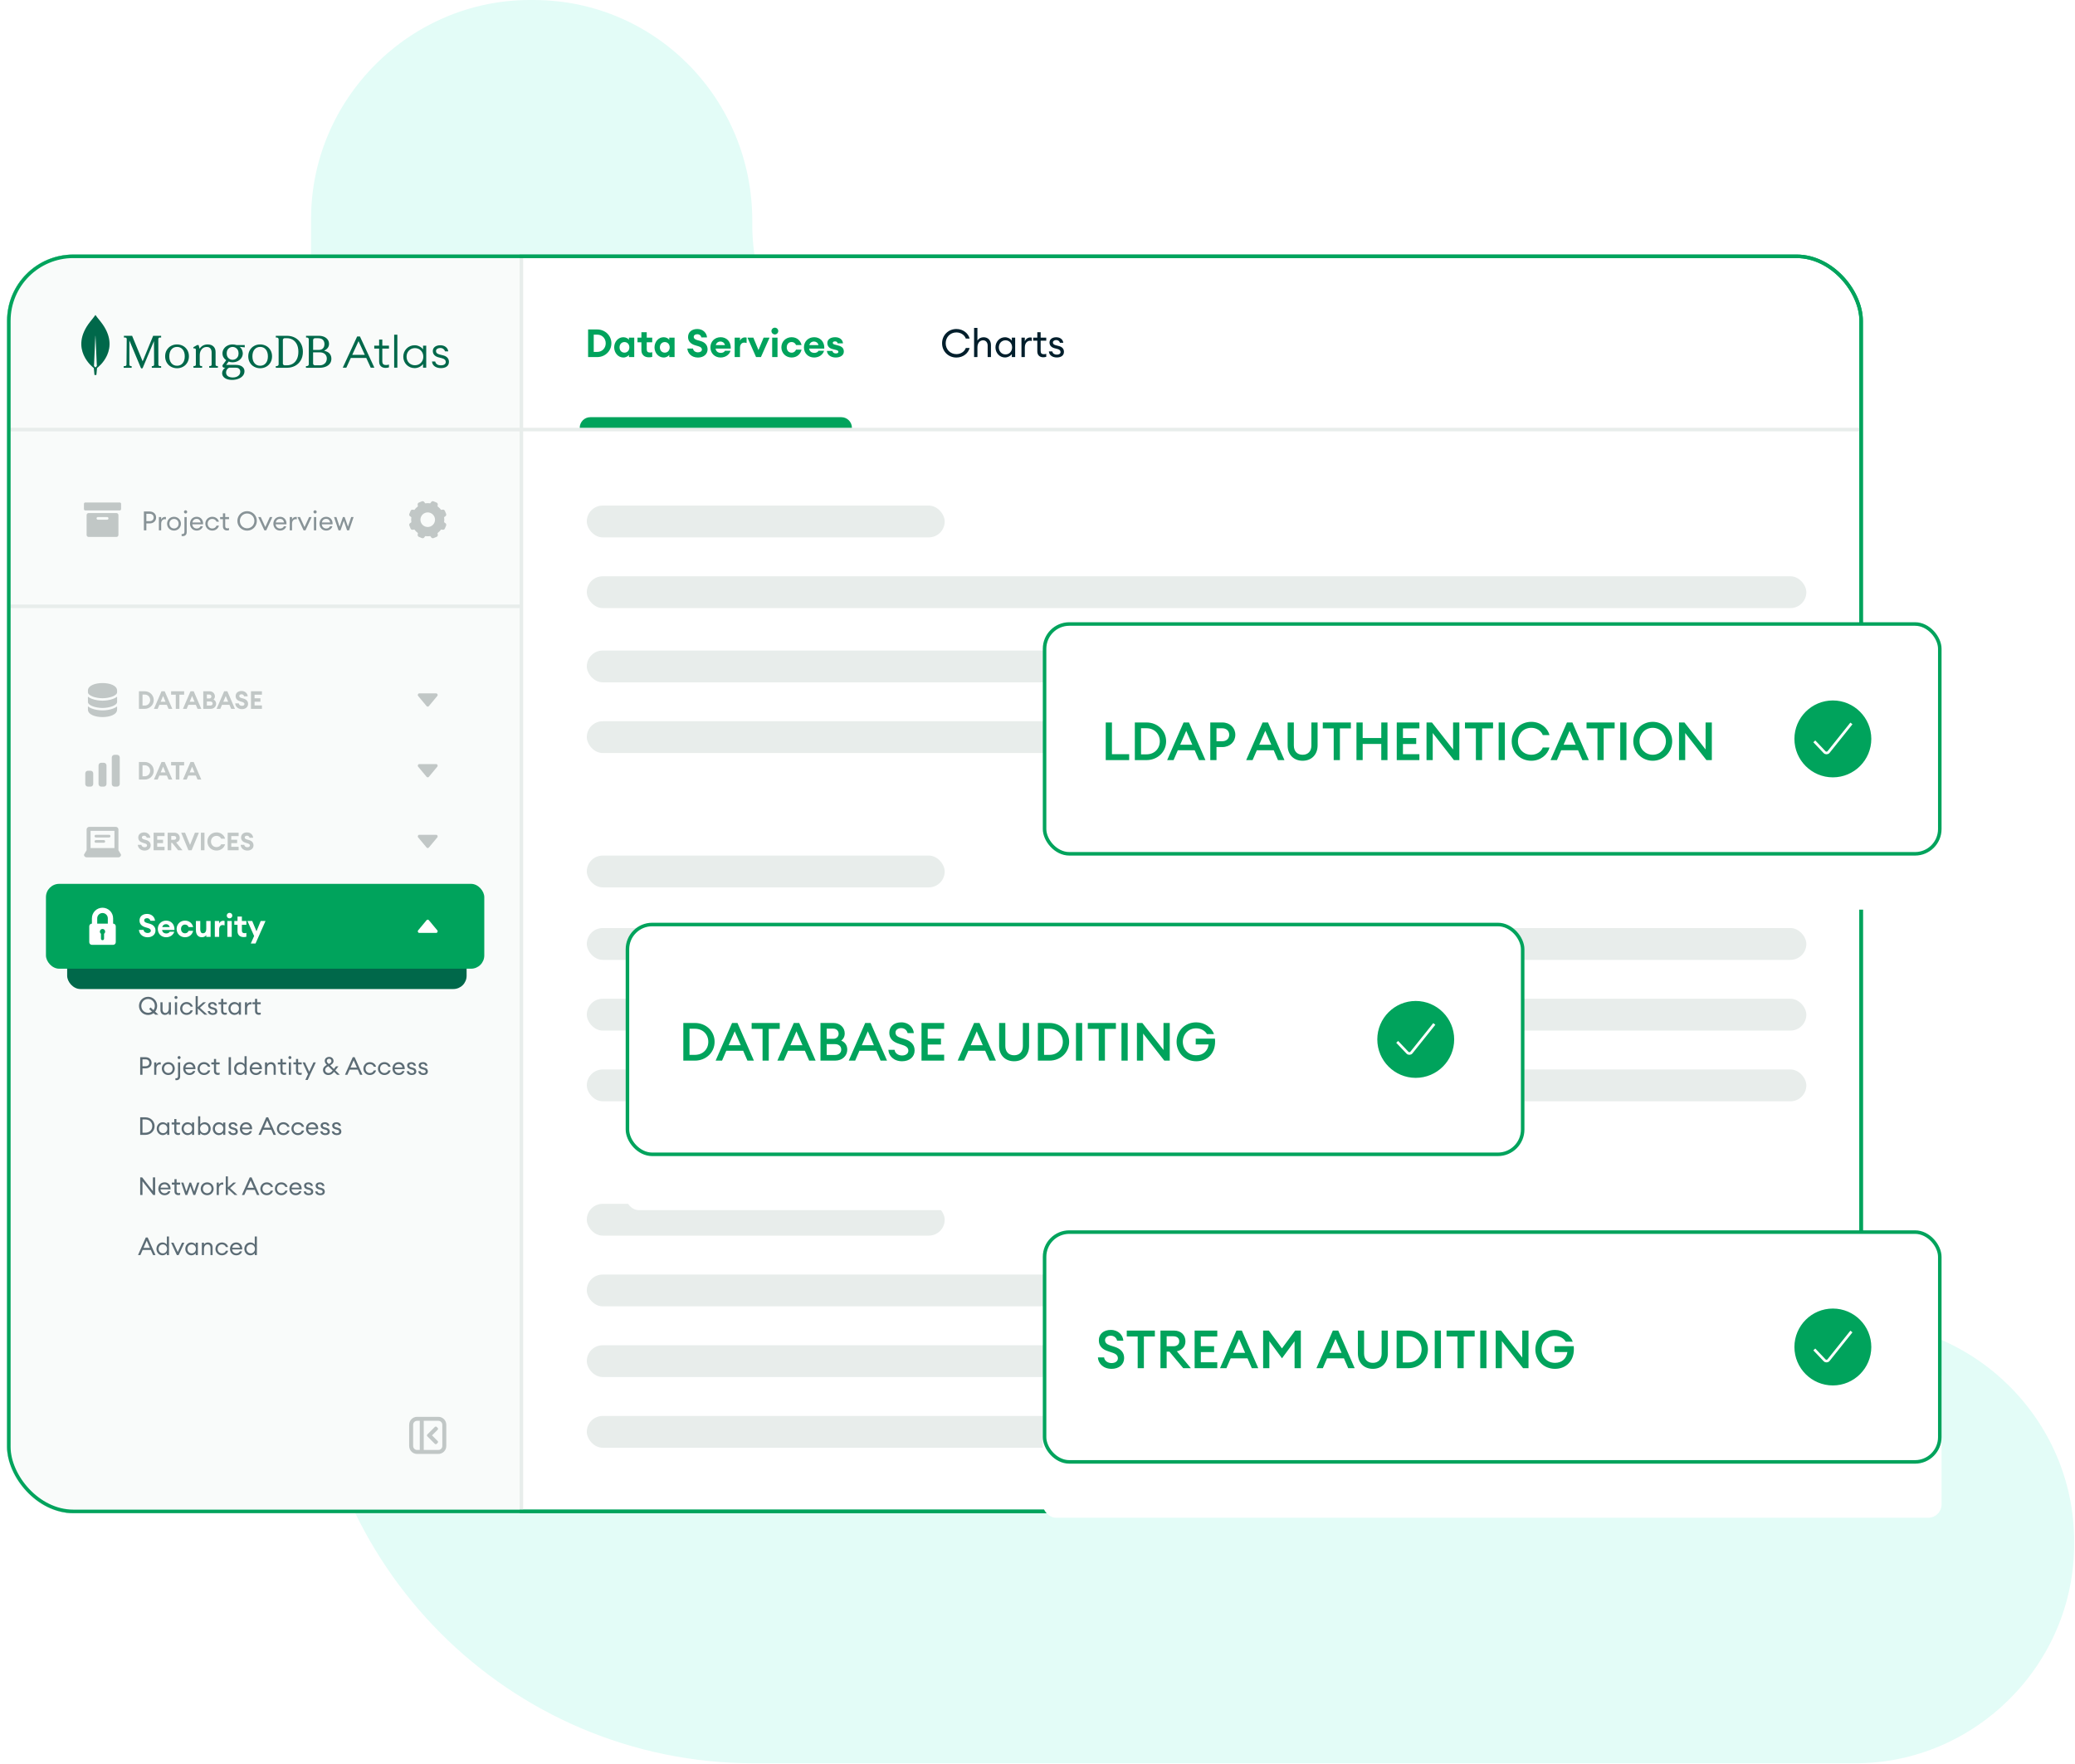 <svg width="587" height="499" viewBox="0 0 587 499" fill="none" xmlns="http://www.w3.org/2000/svg">
<path d="M274.719 124.812C309.167 124.812 337.125 152.271 337.125 186.719V187.718C337.125 221.667 365.083 249.625 399.032 249.625H400.031C434.479 249.625 461.938 277.583 461.938 311.532V312.031C461.938 346.479 489.396 373.938 523.845 373.938H524.843C558.792 373.938 586.75 401.896 586.75 435.845V436.843C586.75 470.792 558.792 498.75 524.843 498.75L213.312 498.75C143.916 498.75 88 442.335 88 373.438L88 61.907C88 27.958 115.958 0 149.907 0L150.905 0C185.354 0 212.812 27.958 212.812 62.406C212.313 96.854 240.271 124.812 274.719 124.812Z" fill="#E3FCF7"/>
<rect x="2.5" y="72.5" width="524" height="355" rx="18.25" fill="white" stroke="#00A35C"/>
<path d="M2 90.75C2 80.395 10.395 72 20.75 72H147V428H20.75C10.395 428 2 419.605 2 409.25V90.75Z" fill="#F9FBFA"/>
<path d="M166.369 101V93.19H168.943C171.187 93.19 172.958 94.917 172.958 97.095C172.958 99.273 171.187 101 168.943 101H166.369ZM167.964 99.537H168.943C170.384 99.537 171.352 98.448 171.352 97.095C171.352 95.742 170.384 94.653 168.943 94.653H167.964V99.537ZM173.748 98.25C173.748 96.688 174.87 95.379 176.333 95.379C177.092 95.379 177.675 95.764 177.917 96.116V95.5H179.424V101H177.917V100.384C177.675 100.736 177.092 101.121 176.333 101.121C174.87 101.121 173.748 99.812 173.748 98.25ZM178.038 98.25C178.038 97.392 177.477 96.754 176.652 96.754C175.827 96.754 175.266 97.392 175.266 98.25C175.266 99.108 175.827 99.746 176.652 99.746C177.477 99.746 178.038 99.108 178.038 98.25ZM184.508 100.945C184.266 101.022 183.969 101.066 183.551 101.066C182.385 101.066 181.45 100.417 181.45 99.075V96.82H180.339V95.5H181.45V93.971H182.957V95.5H184.508V96.82H182.957V98.778C182.957 99.449 183.243 99.713 183.892 99.713C184.134 99.713 184.332 99.68 184.508 99.614V100.945ZM185.156 98.25C185.156 96.688 186.278 95.379 187.741 95.379C188.5 95.379 189.083 95.764 189.325 96.116V95.5H190.832V101H189.325V100.384C189.083 100.736 188.5 101.121 187.741 101.121C186.278 101.121 185.156 99.812 185.156 98.25ZM189.446 98.25C189.446 97.392 188.885 96.754 188.06 96.754C187.235 96.754 186.674 97.392 186.674 98.25C186.674 99.108 187.235 99.746 188.06 99.746C188.885 99.746 189.446 99.108 189.446 98.25ZM194.448 98.58H196.043C196.153 99.284 196.758 99.658 197.451 99.658C198.089 99.658 198.562 99.361 198.562 98.866C198.562 98.448 198.265 98.129 197.517 97.92L196.692 97.678C195.46 97.326 194.657 96.556 194.646 95.368C194.635 93.927 195.702 93.058 197.264 93.058C198.947 93.058 199.948 94.268 200.003 95.434H198.419C198.243 94.774 197.726 94.532 197.264 94.532C196.703 94.532 196.263 94.796 196.252 95.258C196.241 95.742 196.593 96.006 197.231 96.193L198.144 96.446C199.409 96.798 200.168 97.601 200.168 98.811C200.168 100.142 199.09 101.132 197.451 101.132C195.581 101.132 194.514 99.867 194.448 98.58ZM206.667 99.207C206.337 100.318 205.248 101.121 203.851 101.121C202.168 101.121 200.969 99.911 200.969 98.239C200.969 96.6 202.19 95.379 203.862 95.379C205.479 95.379 206.81 96.534 206.733 98.602H202.443C202.509 99.251 202.993 99.812 203.928 99.812C204.456 99.812 204.918 99.581 205.094 99.207H206.667ZM203.818 96.6C203.125 96.6 202.641 97.007 202.498 97.612H205.083C204.896 96.875 204.335 96.6 203.818 96.6ZM207.83 101V95.5H209.337V96.38C209.524 95.841 210.085 95.434 210.701 95.434C210.855 95.434 211.02 95.445 211.207 95.5V97.029C210.976 96.952 210.767 96.908 210.525 96.908C209.81 96.908 209.337 97.469 209.337 98.371V101H207.83ZM213.886 101L211.455 95.5H213.116L214.568 99.02L216.02 95.5H217.703L215.261 101H213.886ZM220.16 93.641C220.16 94.169 219.731 94.598 219.192 94.598C218.675 94.598 218.235 94.169 218.235 93.641C218.235 93.113 218.675 92.684 219.192 92.684C219.731 92.684 220.16 93.113 220.16 93.641ZM218.444 101V95.5H219.951V101H218.444ZM226.755 98.899C226.458 100.164 225.457 101.121 223.939 101.121C222.267 101.121 221.046 99.845 221.046 98.25C221.046 96.655 222.267 95.379 223.939 95.379C225.457 95.379 226.458 96.336 226.755 97.601H225.193C224.984 97.106 224.577 96.743 223.939 96.743C223.147 96.743 222.564 97.337 222.564 98.25C222.564 99.163 223.147 99.757 223.939 99.757C224.577 99.757 224.984 99.394 225.193 98.899H226.755ZM233.125 99.207C232.795 100.318 231.706 101.121 230.309 101.121C228.626 101.121 227.427 99.911 227.427 98.239C227.427 96.6 228.648 95.379 230.32 95.379C231.937 95.379 233.268 96.534 233.191 98.602H228.901C228.967 99.251 229.451 99.812 230.386 99.812C230.914 99.812 231.376 99.581 231.552 99.207H233.125ZM230.276 96.6C229.583 96.6 229.099 97.007 228.956 97.612H231.541C231.354 96.875 230.793 96.6 230.276 96.6ZM238.711 99.449C238.711 100.483 237.743 101.121 236.412 101.121C234.993 101.121 233.981 100.329 233.925 99.251H235.499C235.554 99.735 235.972 99.966 236.456 99.966C236.929 99.966 237.171 99.79 237.171 99.526C237.171 99.24 236.962 99.097 236.478 98.976L235.444 98.712C234.487 98.47 234.047 97.81 234.047 97.007C234.047 96.061 234.883 95.379 236.258 95.379C237.468 95.379 238.392 96.017 238.48 97.117H236.962C236.885 96.699 236.566 96.556 236.236 96.556C235.851 96.556 235.587 96.71 235.587 96.974C235.587 97.282 235.884 97.403 236.214 97.48L237.182 97.744C238.26 98.019 238.711 98.591 238.711 99.449Z" fill="#00A35C"/>
<path d="M266.506 97.095C266.506 94.818 268.266 93.058 270.554 93.058C272.523 93.058 273.953 94.345 274.294 95.764H273.216C272.875 94.785 271.852 94.026 270.554 94.026C268.816 94.026 267.529 95.368 267.529 97.095C267.529 98.822 268.816 100.164 270.554 100.164C271.852 100.164 272.875 99.405 273.216 98.426H274.294C273.953 99.845 272.523 101.132 270.554 101.132C268.266 101.132 266.506 99.372 266.506 97.095ZM275.56 101V92.75H276.506V96.347C276.88 95.698 277.54 95.39 278.255 95.39C279.487 95.39 280.334 96.248 280.334 97.612V101H279.399V97.755C279.399 96.831 278.871 96.259 278.101 96.259C277.21 96.259 276.506 96.985 276.506 98.272V101H275.56ZM281.608 98.25C281.608 96.677 282.763 95.39 284.303 95.39C285.128 95.39 285.876 95.819 286.239 96.347V95.5H287.185V101H286.239V100.153C285.876 100.681 285.128 101.11 284.303 101.11C282.763 101.11 281.608 99.823 281.608 98.25ZM286.316 98.25C286.316 97.139 285.557 96.259 284.446 96.259C283.335 96.259 282.565 97.139 282.565 98.25C282.565 99.361 283.335 100.241 284.446 100.241C285.557 100.241 286.316 99.361 286.316 98.25ZM288.966 101V95.5H289.912V96.567C290.132 95.863 290.814 95.445 291.452 95.445C291.595 95.445 291.727 95.456 291.881 95.489V96.468C291.705 96.402 291.551 96.38 291.364 96.38C290.671 96.38 289.912 96.985 289.912 98.272V101H288.966ZM295.976 100.923C295.745 101 295.47 101.055 295.129 101.055C294.172 101.055 293.446 100.516 293.446 99.372V96.369H292.28V95.5H293.446V93.971H294.392V95.5H295.976V96.369H294.392V99.251C294.392 99.955 294.711 100.186 295.305 100.186C295.536 100.186 295.8 100.142 295.976 100.076V100.923ZM300.979 99.515C300.979 100.604 300.099 101.11 298.955 101.11C297.778 101.11 296.799 100.516 296.722 99.405H297.69C297.822 100.076 298.394 100.307 298.966 100.307C299.56 100.307 300.022 100.065 300.022 99.581C300.022 99.141 299.758 98.877 299.109 98.701L298.317 98.492C297.371 98.25 296.898 97.656 296.898 96.875C296.898 95.962 297.69 95.39 298.801 95.39C299.978 95.39 300.704 96.083 300.803 96.963H299.857C299.714 96.479 299.318 96.182 298.801 96.182C298.273 96.182 297.855 96.446 297.855 96.864C297.855 97.271 298.108 97.502 298.691 97.656L299.571 97.887C300.484 98.118 300.979 98.69 300.979 99.515Z" fill="#001E2B"/>
<line x1="3" y1="121.5" x2="526" y2="121.5" stroke="#E8EDEB"/>
<line x1="3" y1="171.5" x2="147" y2="171.5" stroke="#E8EDEB"/>
<line x1="147.5" y1="427" x2="147.5" y2="73" stroke="#E8EDEB"/>
<path d="M23.75 142.5C23.75 142.293 23.918 142.125 24.125 142.125H33.875C34.082 142.125 34.25 142.293 34.25 142.5V144C34.25 144.207 34.082 144.375 33.875 144.375H24.125C23.918 144.375 23.75 144.207 23.75 144V142.5Z" fill="#C1C7C6"/>
<path fill-rule="evenodd" clip-rule="evenodd" d="M25.062 145.125C24.752 145.125 24.5 145.377 24.5 145.688V151.312C24.5 151.623 24.752 151.875 25.062 151.875H32.938C33.248 151.875 33.5 151.623 33.5 151.312V145.688C33.5 145.377 33.248 145.125 32.938 145.125H25.062ZM27.688 146.25C27.48 146.25 27.312 146.418 27.312 146.625C27.312 146.832 27.48 147 27.688 147H30.312C30.52 147 30.688 146.832 30.688 146.625C30.688 146.418 30.52 146.25 30.312 146.25H27.688Z" fill="#C1C7C6"/>
<path fill-rule="evenodd" clip-rule="evenodd" d="M122.655 141.8C122.417 141.702 122.142 141.778 121.988 141.986L121.707 142.365C121.23 142.292 120.752 142.295 120.287 142.366L120.006 141.987C119.852 141.78 119.577 141.704 119.338 141.803L118.494 142.153C118.255 142.252 118.115 142.5 118.153 142.756L118.223 143.223C117.844 143.501 117.504 143.838 117.219 144.228L116.752 144.158C116.497 144.121 116.249 144.261 116.15 144.5L115.801 145.345C115.702 145.583 115.778 145.859 115.986 146.012L116.365 146.293C116.292 146.77 116.295 147.249 116.367 147.713L115.987 147.994C115.78 148.148 115.704 148.423 115.803 148.662L116.153 149.506C116.252 149.745 116.501 149.885 116.756 149.847L117.223 149.777C117.501 150.156 117.838 150.496 118.228 150.781L118.159 151.248C118.121 151.503 118.261 151.752 118.5 151.85L119.345 152.2C119.584 152.298 119.859 152.222 120.012 152.014L120.293 151.635C120.77 151.708 121.249 151.706 121.713 151.634L121.995 152.013C122.148 152.22 122.424 152.296 122.662 152.198L123.507 151.847C123.745 151.748 123.885 151.5 123.847 151.244L123.777 150.777C124.156 150.499 124.496 150.162 124.781 149.772L125.248 149.842C125.503 149.88 125.752 149.739 125.85 149.5L126.2 148.655C126.298 148.417 126.222 148.142 126.015 147.988L125.635 147.707C125.708 147.23 125.706 146.751 125.634 146.287L126.013 146.006C126.221 145.852 126.297 145.577 126.198 145.338L125.847 144.494C125.748 144.255 125.5 144.115 125.244 144.153L124.777 144.223C124.499 143.844 124.162 143.504 123.773 143.219L123.842 142.752C123.88 142.497 123.739 142.248 123.5 142.15L122.655 141.8ZM122.906 147.788C122.471 148.841 121.265 149.341 120.212 148.906C119.159 148.471 118.659 147.265 119.094 146.212C119.529 145.159 120.736 144.659 121.788 145.094C122.841 145.529 123.341 146.735 122.906 147.788Z" fill="#C1C7C6"/>
<g clip-path="url(#clip0_1007_17545)">
<path d="M123.542 403.614C123.395 403.467 123.158 403.467 123.011 403.614L120.89 405.735C120.744 405.881 120.744 406.119 120.89 406.265L123.011 408.386C123.158 408.533 123.395 408.533 123.542 408.386L123.807 408.121C123.953 407.975 123.953 407.737 123.807 407.591L122.216 406L123.807 404.409C123.953 404.263 123.953 404.025 123.807 403.879L123.542 403.614Z" fill="#C1C7C6"/>
<path fill-rule="evenodd" clip-rule="evenodd" d="M118 400.75C116.757 400.75 115.75 401.757 115.75 403V409C115.75 410.243 116.757 411.25 118 411.25H124C125.243 411.25 126.25 410.243 126.25 409V403C126.25 401.757 125.243 400.75 124 400.75H118ZM118.75 401.875H118C117.379 401.875 116.875 402.379 116.875 403V409C116.875 409.621 117.379 410.125 118 410.125H118.75L118.75 401.875ZM119.875 401.875L119.875 410.125H124C124.621 410.125 125.125 409.621 125.125 409V403C125.125 402.379 124.621 401.875 124 401.875H119.875Z" fill="#C1C7C6"/>
</g>
<path d="M121.322 199.722C121.152 199.926 120.848 199.926 120.678 199.722L118.292 196.857C118.053 196.571 118.249 196.125 118.614 196.125H123.386C123.751 196.125 123.947 196.571 123.708 196.857L121.322 199.722Z" fill="#C1C7C6"/>
<path d="M33.125 195.339C33.125 195.406 33.124 195.471 33.124 195.535C33.124 195.559 33.125 195.583 33.125 195.606V195.778C33.125 196.003 33.023 196.219 32.8 196.432C32.574 196.647 32.238 196.842 31.821 197.005C30.989 197.33 29.916 197.497 29 197.497C28.084 197.497 27.011 197.33 26.179 197.005C25.762 196.842 25.426 196.647 25.2 196.432C24.977 196.219 24.875 196.003 24.875 195.778V195.606C24.875 195.58 24.876 195.553 24.877 195.527C24.876 195.466 24.875 195.403 24.875 195.339C24.875 193.887 26.966 193.2 29 193.2C31.034 193.2 33.125 193.887 33.125 195.339Z" fill="#C1C7C6"/>
<path d="M24.875 197.06V198.528C24.875 198.753 24.977 198.969 25.2 199.182C25.426 199.397 25.762 199.592 26.179 199.755C27.011 200.08 28.084 200.247 29 200.247C29.916 200.247 30.989 200.08 31.821 199.755C32.238 199.592 32.574 199.397 32.8 199.182C33.023 198.969 33.125 198.753 33.125 198.528V197.06C32.831 197.299 32.465 197.491 32.071 197.645C31.144 198.007 29.983 198.184 29 198.184C28.017 198.184 26.856 198.007 25.929 197.645C25.535 197.491 25.169 197.299 24.875 197.06Z" fill="#C1C7C6"/>
<path d="M32.071 200.395C32.465 200.241 32.831 200.049 33.125 199.81V200.419C33.125 200.445 33.124 200.471 33.123 200.497C33.124 200.559 33.125 200.622 33.125 200.686C33.125 202.137 31.034 202.825 29 202.825C26.966 202.825 24.875 202.137 24.875 200.686C24.875 200.619 24.875 200.554 24.876 200.489C24.875 200.466 24.875 200.442 24.875 200.419V199.81C25.169 200.049 25.535 200.241 25.929 200.395C26.856 200.757 28.017 200.934 29 200.934C29.983 200.934 31.144 200.757 32.071 200.395Z" fill="#C1C7C6"/>
<path d="M39.303 200.5V195.53H40.941C42.369 195.53 43.496 196.629 43.496 198.015C43.496 199.401 42.369 200.5 40.941 200.5H39.303ZM40.318 199.569H40.941C41.858 199.569 42.474 198.876 42.474 198.015C42.474 197.154 41.858 196.461 40.941 196.461H40.318V199.569ZM43.549 200.5L45.691 195.53H46.594L48.743 200.5H47.679L47.196 199.366H45.082L44.599 200.5H43.549ZM45.453 198.477H46.825L46.139 196.86L45.453 198.477ZM49.729 200.5V196.496H48.406V195.53H52.088V196.496H50.751V200.5H49.729ZM51.752 200.5L53.894 195.53H54.797L56.946 200.5H55.882L55.399 199.366H53.285L52.802 200.5H51.752ZM53.656 198.477H55.028L54.342 196.86L53.656 198.477ZM57.5 200.5V195.53H59.32C60.153 195.53 60.797 196.181 60.797 196.972C60.797 197.35 60.643 197.651 60.405 197.861C60.839 198.071 61.14 198.477 61.14 199.037C61.14 199.863 60.482 200.5 59.6 200.5H57.5ZM58.515 197.567H59.222C59.572 197.567 59.81 197.322 59.81 197.014C59.81 196.713 59.572 196.454 59.222 196.454H58.515V197.567ZM58.515 199.569H59.53C59.908 199.569 60.153 199.324 60.153 199.002C60.153 198.68 59.908 198.428 59.53 198.428H58.515V199.569ZM61.268 200.5L63.41 195.53H64.313L66.462 200.5H65.398L64.915 199.366H62.801L62.318 200.5H61.268ZM63.172 198.477H64.544L63.858 196.86L63.172 198.477ZM66.537 198.96H67.552C67.622 199.408 68.007 199.646 68.448 199.646C68.854 199.646 69.155 199.457 69.155 199.142C69.155 198.876 68.966 198.673 68.49 198.54L67.965 198.386C67.181 198.162 66.67 197.672 66.663 196.916C66.656 195.999 67.335 195.446 68.329 195.446C69.4 195.446 70.037 196.216 70.072 196.958H69.064C68.952 196.538 68.623 196.384 68.329 196.384C67.972 196.384 67.692 196.552 67.685 196.846C67.678 197.154 67.902 197.322 68.308 197.441L68.889 197.602C69.694 197.826 70.177 198.337 70.177 199.107C70.177 199.954 69.491 200.584 68.448 200.584C67.258 200.584 66.579 199.779 66.537 198.96ZM71.001 200.5V195.53H74.095V196.496H72.016V197.518H73.675V198.484H72.016V199.534H74.095V200.5H71.001Z" fill="#C1C7C6"/>
<path d="M121.322 219.722C121.152 219.926 120.848 219.926 120.678 219.722L118.292 216.857C118.053 216.571 118.249 216.125 118.614 216.125H123.386C123.751 216.125 123.947 216.571 123.708 216.857L121.322 219.722Z" fill="#C1C7C6"/>
<path d="M31.625 221.75C31.625 222.164 31.961 222.5 32.375 222.5H33.125C33.539 222.5 33.875 222.164 33.875 221.75V214.25C33.875 213.836 33.539 213.5 33.125 213.5H32.375C31.961 213.5 31.625 213.836 31.625 214.25V221.75Z" fill="#C1C7C6"/>
<path d="M28.625 222.5C28.211 222.5 27.875 222.164 27.875 221.75V216.5C27.875 216.086 28.211 215.75 28.625 215.75H29.375C29.789 215.75 30.125 216.086 30.125 216.5V221.75C30.125 222.164 29.789 222.5 29.375 222.5H28.625Z" fill="#C1C7C6"/>
<path d="M24.875 222.5C24.461 222.5 24.125 222.164 24.125 221.75V218.75C24.125 218.336 24.461 218 24.875 218H25.625C26.039 218 26.375 218.336 26.375 218.75V221.75C26.375 222.164 26.039 222.5 25.625 222.5H24.875Z" fill="#C1C7C6"/>
<path d="M39.303 220.5V215.53H40.941C42.369 215.53 43.496 216.629 43.496 218.015C43.496 219.401 42.369 220.5 40.941 220.5H39.303ZM40.318 219.569H40.941C41.858 219.569 42.474 218.876 42.474 218.015C42.474 217.154 41.858 216.461 40.941 216.461H40.318V219.569ZM43.549 220.5L45.691 215.53H46.594L48.743 220.5H47.679L47.196 219.366H45.082L44.599 220.5H43.549ZM45.453 218.477H46.825L46.139 216.86L45.453 218.477ZM49.729 220.5V216.496H48.406V215.53H52.088V216.496H50.751V220.5H49.729ZM51.752 220.5L53.894 215.53H54.797L56.946 220.5H55.882L55.399 219.366H53.285L52.802 220.5H51.752ZM53.656 218.477H55.028L54.342 216.86L53.656 218.477Z" fill="#C1C7C6"/>
<path d="M121.322 239.722C121.152 239.926 120.848 239.926 120.678 239.722L118.292 236.857C118.053 236.571 118.249 236.125 118.614 236.125H123.386C123.751 236.125 123.947 236.571 123.708 236.857L121.322 239.722Z" fill="#C1C7C6"/>
<path d="M26.75 236.5C26.75 236.293 26.918 236.125 27.125 236.125H30.875C31.082 236.125 31.25 236.293 31.25 236.5C31.25 236.707 31.082 236.875 30.875 236.875H27.125C26.918 236.875 26.75 236.707 26.75 236.5Z" fill="#C1C7C6"/>
<path d="M27.125 237.625C26.918 237.625 26.75 237.793 26.75 238C26.75 238.207 26.918 238.375 27.125 238.375H29.375C29.582 238.375 29.75 238.207 29.75 238C29.75 237.793 29.582 237.625 29.375 237.625H27.125Z" fill="#C1C7C6"/>
<path fill-rule="evenodd" clip-rule="evenodd" d="M25.25 233.875C24.836 233.875 24.5 234.211 24.5 234.625V240.485L24.282 240.853C24.263 240.876 24.247 240.902 24.232 240.928L23.75 241.75C23.75 242.164 24.086 242.5 24.5 242.5L33.5 242.5C33.914 242.5 34.25 242.164 34.25 241.75L33.768 240.928C33.753 240.902 33.737 240.876 33.718 240.853L33.5 240.485V234.625C33.5 234.211 33.164 233.875 32.75 233.875H25.25ZM32.375 235H25.625V239.875H32.375V235Z" fill="#C1C7C6"/>
<path d="M38.988 238.96H40.003C40.073 239.408 40.458 239.646 40.899 239.646C41.305 239.646 41.606 239.457 41.606 239.142C41.606 238.876 41.417 238.673 40.941 238.54L40.416 238.386C39.632 238.162 39.121 237.672 39.114 236.916C39.107 235.999 39.786 235.446 40.78 235.446C41.851 235.446 42.488 236.216 42.523 236.958H41.515C41.403 236.538 41.074 236.384 40.78 236.384C40.423 236.384 40.143 236.552 40.136 236.846C40.129 237.154 40.353 237.322 40.759 237.441L41.34 237.602C42.145 237.826 42.628 238.337 42.628 239.107C42.628 239.954 41.942 240.584 40.899 240.584C39.709 240.584 39.03 239.779 38.988 238.96ZM43.452 240.5V235.53H46.546V236.496H44.467V237.518H46.126V238.484H44.467V239.534H46.546V240.5H43.452ZM47.431 240.5V235.53H49.335C50.266 235.53 50.861 236.174 50.861 237C50.861 237.665 50.497 238.085 49.839 238.295L51.624 240.5H50.399L48.698 238.407H48.446V240.5H47.431ZM48.446 237.539H49.216C49.594 237.539 49.853 237.336 49.853 237C49.853 236.657 49.594 236.461 49.216 236.461H48.446V237.539ZM53.304 240.5L51.253 235.53H52.352L53.759 238.981L55.145 235.53H56.265L54.207 240.5H53.304ZM56.83 240.5V235.53H57.845V240.5H56.83ZM58.663 238.015C58.663 236.573 59.761 235.446 61.267 235.446C62.394 235.446 63.401 236.167 63.675 237.224H62.575C62.365 236.727 61.827 236.426 61.267 236.426C60.315 236.426 59.684 237.126 59.684 238.015C59.684 238.904 60.315 239.604 61.267 239.604C61.827 239.604 62.365 239.303 62.575 238.806H63.675C63.401 239.863 62.394 240.584 61.267 240.584C59.761 240.584 58.663 239.457 58.663 238.015ZM64.411 240.5V235.53H67.505V236.496H65.426V237.518H67.085V238.484H65.426V239.534H67.505V240.5H64.411ZM68.075 238.96H69.09C69.16 239.408 69.545 239.646 69.986 239.646C70.392 239.646 70.693 239.457 70.693 239.142C70.693 238.876 70.504 238.673 70.028 238.54L69.503 238.386C68.719 238.162 68.208 237.672 68.201 236.916C68.194 235.999 68.873 235.446 69.867 235.446C70.938 235.446 71.575 236.216 71.61 236.958H70.602C70.49 236.538 70.161 236.384 69.867 236.384C69.51 236.384 69.23 236.552 69.223 236.846C69.216 237.154 69.44 237.322 69.846 237.441L70.427 237.602C71.232 237.826 71.715 238.337 71.715 239.107C71.715 239.954 71.029 240.584 69.986 240.584C68.796 240.584 68.117 239.779 68.075 238.96Z" fill="#C1C7C6"/>
<path d="M120.678 256.278C120.848 256.074 121.152 256.074 121.322 256.278L123.708 259.143C123.947 259.429 123.751 259.875 123.386 259.875H118.614C118.249 259.875 118.053 259.429 118.292 259.143L120.678 256.278Z" fill="#C1C7C6"/>
<path fill-rule="evenodd" clip-rule="evenodd" d="M26 257.25V255.75C26 254.093 27.343 252.75 29 252.75C30.657 252.75 32 254.093 32 255.75V257.25C32.414 257.25 32.75 257.586 32.75 258V262.5C32.75 262.914 32.414 263.25 32 263.25H26C25.586 263.25 25.25 262.914 25.25 262.5V258C25.25 257.586 25.586 257.25 26 257.25ZM27.5 255.75C27.5 254.922 28.172 254.25 29 254.25C29.828 254.25 30.5 254.922 30.5 255.75V257.25H27.5V255.75ZM29.44 260.107C29.628 259.971 29.75 259.75 29.75 259.5C29.75 259.086 29.414 258.75 29 258.75C28.586 258.75 28.25 259.086 28.25 259.5C28.25 259.752 28.374 259.975 28.565 260.111V261.5C28.565 261.742 28.761 261.938 29.003 261.938C29.244 261.938 29.44 261.742 29.44 261.5V260.107Z" fill="#00A35C"/>
<path d="M38.988 258.96H40.003C40.073 259.408 40.458 259.646 40.899 259.646C41.305 259.646 41.606 259.457 41.606 259.142C41.606 258.876 41.417 258.673 40.941 258.54L40.416 258.386C39.632 258.162 39.121 257.672 39.114 256.916C39.107 255.999 39.786 255.446 40.78 255.446C41.851 255.446 42.488 256.216 42.523 256.958H41.515C41.403 256.538 41.074 256.384 40.78 256.384C40.423 256.384 40.143 256.552 40.136 256.846C40.129 257.154 40.353 257.322 40.759 257.441L41.34 257.602C42.145 257.826 42.628 258.337 42.628 259.107C42.628 259.954 41.942 260.584 40.899 260.584C39.709 260.584 39.03 259.779 38.988 258.96ZM43.452 260.5V255.53H46.546V256.496H44.467V257.518H46.126V258.484H44.467V259.534H46.546V260.5H43.452ZM47.021 258.015C47.021 256.573 48.12 255.446 49.625 255.446C50.752 255.446 51.76 256.167 52.033 257.224H50.934C50.724 256.727 50.185 256.426 49.625 256.426C48.673 256.426 48.043 257.126 48.043 258.015C48.043 258.904 48.673 259.604 49.625 259.604C50.185 259.604 50.724 259.303 50.934 258.806H52.033C51.76 259.863 50.752 260.584 49.625 260.584C48.12 260.584 47.021 259.457 47.021 258.015ZM56.76 258.54C56.76 259.779 55.913 260.584 54.737 260.584C53.547 260.584 52.714 259.779 52.714 258.54V255.53H53.729V258.554C53.729 259.212 54.135 259.604 54.737 259.604C55.339 259.604 55.745 259.212 55.745 258.554V255.53H56.76V258.54ZM57.808 260.5V255.53H59.712C60.643 255.53 61.238 256.174 61.238 257C61.238 257.665 60.874 258.085 60.216 258.295L62.001 260.5H60.776L59.075 258.407H58.823V260.5H57.808ZM58.823 257.539H59.593C59.971 257.539 60.23 257.336 60.23 257C60.23 256.657 59.971 256.461 59.593 256.461H58.823V257.539ZM62.402 260.5V255.53H63.417V260.5H62.402ZM65.438 260.5V256.496H64.115V255.53H67.797V256.496H66.46V260.5H65.438ZM69.85 260.5V258.407L68.016 255.53H69.192L70.354 257.413L71.523 255.53H72.706L70.865 258.414V260.5H69.85Z" fill="#00A35C"/>
<path d="M43.921 287L43.452 286.566C43.018 286.888 42.479 287.084 41.884 287.084C40.456 287.084 39.315 285.957 39.315 284.515C39.315 283.073 40.456 281.946 41.884 281.946C43.319 281.946 44.453 283.073 44.453 284.515C44.453 285.138 44.243 285.705 43.886 286.146L44.81 287H43.921ZM39.973 284.515C39.973 285.607 40.799 286.468 41.884 286.468C42.297 286.468 42.675 286.342 42.983 286.132L42.192 285.397L42.591 284.949L43.417 285.712C43.662 285.383 43.802 284.97 43.802 284.515C43.802 283.423 42.976 282.562 41.884 282.562C40.799 282.562 39.973 283.423 39.973 284.515ZM45.383 285.649V283.5H45.985V285.558C45.985 286.146 46.293 286.517 46.776 286.517C47.322 286.517 47.749 286.041 47.749 285.236V283.5H48.351V287H47.749V286.461C47.518 286.867 47.112 287.07 46.671 287.07C45.901 287.07 45.383 286.517 45.383 285.649ZM50.214 282.135C50.214 282.373 50.032 282.562 49.794 282.562C49.556 282.562 49.36 282.373 49.36 282.135C49.36 281.904 49.556 281.708 49.794 281.708C50.032 281.708 50.214 281.904 50.214 282.135ZM49.486 287V283.5H50.088V287H49.486ZM54.547 285.768C54.351 286.524 53.665 287.07 52.783 287.07C51.719 287.07 50.956 286.251 50.956 285.25C50.956 284.249 51.719 283.43 52.783 283.43C53.665 283.43 54.351 283.976 54.547 284.732H53.903C53.749 284.291 53.329 283.983 52.783 283.983C52.055 283.983 51.565 284.543 51.565 285.25C51.565 285.957 52.055 286.517 52.783 286.517C53.329 286.517 53.749 286.209 53.903 285.768H54.547ZM55.344 287V281.75H55.946V284.865L57.472 283.5H58.27L56.548 285.047L58.655 287H57.843L55.946 285.25V287H55.344ZM61.471 286.055C61.471 286.748 60.911 287.07 60.183 287.07C59.434 287.07 58.811 286.692 58.762 285.985H59.378C59.462 286.412 59.826 286.559 60.19 286.559C60.568 286.559 60.862 286.405 60.862 286.097C60.862 285.817 60.694 285.649 60.281 285.537L59.777 285.404C59.175 285.25 58.874 284.872 58.874 284.375C58.874 283.794 59.378 283.43 60.085 283.43C60.834 283.43 61.296 283.871 61.359 284.431H60.757C60.666 284.123 60.414 283.934 60.085 283.934C59.749 283.934 59.483 284.102 59.483 284.368C59.483 284.627 59.644 284.774 60.015 284.872L60.575 285.019C61.156 285.166 61.471 285.53 61.471 286.055ZM64.166 286.951C64.019 287 63.844 287.035 63.627 287.035C63.018 287.035 62.556 286.692 62.556 285.964V284.053H61.814V283.5H62.556V282.527H63.158V283.5H64.166V284.053H63.158V285.887C63.158 286.335 63.361 286.482 63.739 286.482C63.886 286.482 64.054 286.454 64.166 286.412V286.951ZM64.614 285.25C64.614 284.249 65.349 283.43 66.329 283.43C66.854 283.43 67.33 283.703 67.561 284.039V283.5H68.163V287H67.561V286.461C67.33 286.797 66.854 287.07 66.329 287.07C65.349 287.07 64.614 286.251 64.614 285.25ZM67.61 285.25C67.61 284.543 67.127 283.983 66.42 283.983C65.713 283.983 65.223 284.543 65.223 285.25C65.223 285.957 65.713 286.517 66.42 286.517C67.127 286.517 67.61 285.957 67.61 285.25ZM69.296 287V283.5H69.898V284.179C70.038 283.731 70.472 283.465 70.879 283.465C70.969 283.465 71.053 283.472 71.151 283.493V284.116C71.04 284.074 70.942 284.06 70.823 284.06C70.382 284.06 69.898 284.445 69.898 285.264V287H69.296ZM73.757 286.951C73.61 287 73.435 287.035 73.218 287.035C72.609 287.035 72.147 286.692 72.147 285.964V284.053H71.405V283.5H72.147V282.527H72.749V283.5H73.757V284.053H72.749V285.887C72.749 286.335 72.952 286.482 73.33 286.482C73.477 286.482 73.645 286.454 73.757 286.412V286.951Z" fill="#5C6C75"/>
<path d="M43.893 338H43.333L40.309 334.129V338H39.658V333.03H40.225L43.249 336.901V333.03H43.893V338ZM48.192 336.936C48.017 337.552 47.443 338.07 46.554 338.07C45.532 338.07 44.79 337.293 44.79 336.25C44.79 335.228 45.476 334.43 46.568 334.43C47.667 334.43 48.332 335.326 48.248 336.411H45.399C45.42 337.048 45.931 337.524 46.561 337.524C46.995 337.524 47.366 337.356 47.576 336.936H48.192ZM46.547 334.962C46.043 334.962 45.546 335.242 45.427 335.935H47.611C47.499 335.284 47.065 334.962 46.547 334.962ZM50.966 337.951C50.819 338 50.644 338.035 50.427 338.035C49.818 338.035 49.356 337.692 49.356 336.964V335.053H48.614V334.5H49.356V333.527H49.958V334.5H50.966V335.053H49.958V336.887C49.958 337.335 50.161 337.482 50.539 337.482C50.686 337.482 50.854 337.454 50.966 337.412V337.951ZM54.703 338L53.842 335.48L52.974 338H52.442L51.252 334.5H51.882L52.729 337.055L53.604 334.5H54.066L54.941 337.055L55.788 334.5H56.425L55.235 338H54.703ZM60.441 336.25C60.441 337.258 59.664 338.07 58.614 338.07C57.557 338.07 56.78 337.258 56.78 336.25C56.78 335.242 57.557 334.43 58.614 334.43C59.664 334.43 60.441 335.242 60.441 336.25ZM57.396 336.25C57.396 336.95 57.886 337.51 58.614 337.51C59.342 337.51 59.825 336.95 59.825 336.25C59.825 335.55 59.342 334.99 58.614 334.99C57.886 334.99 57.396 335.55 57.396 336.25ZM61.305 338V334.5H61.907V335.179C62.047 334.731 62.481 334.465 62.887 334.465C62.978 334.465 63.062 334.472 63.16 334.493V335.116C63.048 335.074 62.95 335.06 62.831 335.06C62.39 335.06 61.907 335.445 61.907 336.264V338H61.305ZM63.869 338V332.75H64.471V335.865L65.997 334.5H66.795L65.073 336.047L67.18 338H66.368L64.471 336.25V338H63.869ZM68.436 338L70.635 333.03H71.174L73.379 338H72.7L72.062 336.551H69.746L69.109 338H68.436ZM69.998 335.963H71.803L70.9 333.912L69.998 335.963ZM77.236 336.768C77.04 337.524 76.354 338.07 75.472 338.07C74.408 338.07 73.645 337.251 73.645 336.25C73.645 335.249 74.408 334.43 75.472 334.43C76.354 334.43 77.04 334.976 77.236 335.732H76.592C76.438 335.291 76.018 334.983 75.472 334.983C74.744 334.983 74.254 335.543 74.254 336.25C74.254 336.957 74.744 337.517 75.472 337.517C76.018 337.517 76.438 337.209 76.592 336.768H77.236ZM81.351 336.768C81.155 337.524 80.469 338.07 79.587 338.07C78.523 338.07 77.76 337.251 77.76 336.25C77.76 335.249 78.523 334.43 79.587 334.43C80.469 334.43 81.155 334.976 81.351 335.732H80.707C80.553 335.291 80.133 334.983 79.587 334.983C78.859 334.983 78.369 335.543 78.369 336.25C78.369 336.957 78.859 337.517 79.587 337.517C80.133 337.517 80.553 337.209 80.707 336.768H81.351ZM85.277 336.936C85.102 337.552 84.528 338.07 83.639 338.07C82.617 338.07 81.875 337.293 81.875 336.25C81.875 335.228 82.561 334.43 83.653 334.43C84.752 334.43 85.417 335.326 85.333 336.411H82.484C82.505 337.048 83.016 337.524 83.646 337.524C84.08 337.524 84.451 337.356 84.661 336.936H85.277ZM83.632 334.962C83.128 334.962 82.631 335.242 82.512 335.935H84.696C84.584 335.284 84.15 334.962 83.632 334.962ZM88.617 337.055C88.617 337.748 88.057 338.07 87.329 338.07C86.58 338.07 85.957 337.692 85.908 336.985H86.524C86.608 337.412 86.972 337.559 87.336 337.559C87.714 337.559 88.008 337.405 88.008 337.097C88.008 336.817 87.84 336.649 87.427 336.537L86.923 336.404C86.321 336.25 86.02 335.872 86.02 335.375C86.02 334.794 86.524 334.43 87.231 334.43C87.98 334.43 88.442 334.871 88.505 335.431H87.903C87.812 335.123 87.56 334.934 87.231 334.934C86.895 334.934 86.629 335.102 86.629 335.368C86.629 335.627 86.79 335.774 87.161 335.872L87.721 336.019C88.302 336.166 88.617 336.53 88.617 337.055ZM91.884 337.055C91.884 337.748 91.324 338.07 90.596 338.07C89.847 338.07 89.224 337.692 89.175 336.985H89.791C89.875 337.412 90.239 337.559 90.603 337.559C90.981 337.559 91.275 337.405 91.275 337.097C91.275 336.817 91.107 336.649 90.694 336.537L90.19 336.404C89.588 336.25 89.287 335.872 89.287 335.375C89.287 334.794 89.791 334.43 90.498 334.43C91.247 334.43 91.709 334.871 91.772 335.431H91.17C91.079 335.123 90.827 334.934 90.498 334.934C90.162 334.934 89.896 335.102 89.896 335.368C89.896 335.627 90.057 335.774 90.428 335.872L90.988 336.019C91.569 336.166 91.884 336.53 91.884 337.055Z" fill="#5C6C75"/>
<path d="M41.177 299.03C42.213 299.03 42.885 299.716 42.885 300.612C42.885 301.508 42.213 302.187 41.177 302.187H40.309V304H39.658V299.03H41.177ZM41.177 301.585C41.863 301.585 42.241 301.165 42.241 300.612C42.241 300.059 41.863 299.639 41.177 299.639H40.309V301.585H41.177ZM43.621 304V300.5H44.223V301.179C44.363 300.731 44.797 300.465 45.203 300.465C45.294 300.465 45.378 300.472 45.476 300.493V301.116C45.364 301.074 45.266 301.06 45.147 301.06C44.706 301.06 44.223 301.445 44.223 302.264V304H43.621ZM49.442 302.25C49.442 303.258 48.665 304.07 47.615 304.07C46.558 304.07 45.781 303.258 45.781 302.25C45.781 301.242 46.558 300.43 47.615 300.43C48.665 300.43 49.442 301.242 49.442 302.25ZM46.397 302.25C46.397 302.95 46.887 303.51 47.615 303.51C48.343 303.51 48.826 302.95 48.826 302.25C48.826 301.55 48.343 300.99 47.615 300.99C46.887 300.99 46.397 301.55 46.397 302.25ZM51.09 299.135C51.09 299.373 50.908 299.562 50.67 299.562C50.432 299.562 50.236 299.373 50.236 299.135C50.236 298.904 50.432 298.708 50.67 298.708C50.908 298.708 51.09 298.904 51.09 299.135ZM50.964 300.5V304.462C50.964 305.19 50.502 305.533 49.907 305.533C49.802 305.533 49.704 305.526 49.62 305.512V304.973C49.676 304.98 49.739 304.987 49.823 304.987C50.152 304.987 50.362 304.84 50.362 304.392V300.5H50.964ZM55.233 302.936C55.058 303.552 54.484 304.07 53.595 304.07C52.573 304.07 51.831 303.293 51.831 302.25C51.831 301.228 52.517 300.43 53.609 300.43C54.708 300.43 55.373 301.326 55.289 302.411H52.44C52.461 303.048 52.972 303.524 53.602 303.524C54.036 303.524 54.407 303.356 54.617 302.936H55.233ZM53.588 300.962C53.084 300.962 52.587 301.242 52.468 301.935H54.652C54.54 301.284 54.106 300.962 53.588 300.962ZM59.476 302.768C59.28 303.524 58.594 304.07 57.712 304.07C56.648 304.07 55.885 303.251 55.885 302.25C55.885 301.249 56.648 300.43 57.712 300.43C58.594 300.43 59.28 300.976 59.476 301.732H58.832C58.678 301.291 58.258 300.983 57.712 300.983C56.984 300.983 56.494 301.543 56.494 302.25C56.494 302.957 56.984 303.517 57.712 303.517C58.258 303.517 58.678 303.209 58.832 302.768H59.476ZM62.136 303.951C61.989 304 61.814 304.035 61.597 304.035C60.988 304.035 60.526 303.692 60.526 302.964V301.053H59.784V300.5H60.526V299.527H61.128V300.5H62.136V301.053H61.128V302.887C61.128 303.335 61.331 303.482 61.709 303.482C61.856 303.482 62.024 303.454 62.136 303.412V303.951ZM64.684 304V299.03H65.335V304H64.684ZM66.228 302.25C66.228 301.249 66.963 300.43 67.943 300.43C68.468 300.43 68.944 300.703 69.175 301.039V298.75H69.777V304H69.175V303.461C68.944 303.797 68.468 304.07 67.943 304.07C66.963 304.07 66.228 303.251 66.228 302.25ZM69.224 302.25C69.224 301.543 68.741 300.983 68.034 300.983C67.327 300.983 66.837 301.543 66.837 302.25C66.837 302.957 67.327 303.517 68.034 303.517C68.741 303.517 69.224 302.957 69.224 302.25ZM74.039 302.936C73.864 303.552 73.29 304.07 72.401 304.07C71.379 304.07 70.637 303.293 70.637 302.25C70.637 301.228 71.323 300.43 72.415 300.43C73.514 300.43 74.179 301.326 74.095 302.411H71.246C71.267 303.048 71.778 303.524 72.408 303.524C72.842 303.524 73.213 303.356 73.423 302.936H74.039ZM72.394 300.962C71.89 300.962 71.393 301.242 71.274 301.935H73.458C73.346 301.284 72.912 300.962 72.394 300.962ZM74.963 304V300.5H75.566V301.039C75.803 300.626 76.224 300.43 76.678 300.43C77.463 300.43 78.001 300.976 78.001 301.844V304H77.406V301.935C77.406 301.347 77.07 300.983 76.581 300.983C76.013 300.983 75.566 301.445 75.566 302.264V304H74.963ZM80.942 303.951C80.794 304 80.62 304.035 80.403 304.035C79.793 304.035 79.332 303.692 79.332 302.964V301.053H78.59V300.5H79.332V299.527H79.933V300.5H80.942V301.053H79.933V302.887C79.933 303.335 80.136 303.482 80.514 303.482C80.662 303.482 80.829 303.454 80.942 303.412V303.951ZM82.439 299.135C82.439 299.373 82.257 299.562 82.019 299.562C81.781 299.562 81.585 299.373 81.585 299.135C81.585 298.904 81.781 298.708 82.019 298.708C82.257 298.708 82.439 298.904 82.439 299.135ZM81.711 304V300.5H82.313V304H81.711ZM85.351 303.951C85.204 304 85.029 304.035 84.812 304.035C84.203 304.035 83.741 303.692 83.741 302.964V301.053H82.999V300.5H83.741V299.527H84.343V300.5H85.351V301.053H84.343V302.887C84.343 303.335 84.546 303.482 84.924 303.482C85.071 303.482 85.239 303.454 85.351 303.412V303.951ZM87.051 305.463H86.379L87.142 303.818L85.609 300.5H86.274L87.478 303.153L88.675 300.5H89.347L87.051 305.463ZM95.35 304L94.503 303.174C93.985 303.783 93.544 304.07 92.9 304.07C91.99 304.07 91.374 303.461 91.374 302.642C91.374 301.921 91.906 301.522 92.431 301.221L92.466 301.2C92.172 300.913 91.864 300.549 91.864 300.073C91.864 299.408 92.424 298.946 93.131 298.946C93.866 298.946 94.356 299.471 94.356 300.101C94.356 300.717 93.88 301.067 93.397 301.319L94.454 302.355L95.042 301.606H95.742L94.853 302.74L96.141 304H95.35ZM92.445 300.087C92.445 300.416 92.683 300.64 93.005 300.941L93.04 300.927C93.439 300.724 93.761 300.521 93.761 300.143C93.761 299.751 93.509 299.471 93.117 299.471C92.76 299.471 92.445 299.702 92.445 300.087ZM91.983 302.649C91.983 303.202 92.438 303.524 92.921 303.524C93.369 303.524 93.698 303.286 94.111 302.796L92.865 301.585L92.774 301.641C92.284 301.9 91.983 302.173 91.983 302.649ZM97.592 304L99.79 299.03H100.329L102.534 304H101.855L101.218 302.551H98.901L98.264 304H97.592ZM99.153 301.963H100.959L100.056 299.912L99.153 301.963ZM106.391 302.768C106.195 303.524 105.509 304.07 104.627 304.07C103.563 304.07 102.8 303.251 102.8 302.25C102.8 301.249 103.563 300.43 104.627 300.43C105.509 300.43 106.195 300.976 106.391 301.732H105.747C105.593 301.291 105.173 300.983 104.627 300.983C103.899 300.983 103.409 301.543 103.409 302.25C103.409 302.957 103.899 303.517 104.627 303.517C105.173 303.517 105.593 303.209 105.747 302.768H106.391ZM110.506 302.768C110.31 303.524 109.624 304.07 108.742 304.07C107.678 304.07 106.915 303.251 106.915 302.25C106.915 301.249 107.678 300.43 108.742 300.43C109.624 300.43 110.31 300.976 110.506 301.732H109.862C109.708 301.291 109.288 300.983 108.742 300.983C108.014 300.983 107.524 301.543 107.524 302.25C107.524 302.957 108.014 303.517 108.742 303.517C109.288 303.517 109.708 303.209 109.862 302.768H110.506ZM114.432 302.936C114.257 303.552 113.683 304.07 112.794 304.07C111.772 304.07 111.03 303.293 111.03 302.25C111.03 301.228 111.716 300.43 112.808 300.43C113.907 300.43 114.572 301.326 114.488 302.411H111.639C111.66 303.048 112.171 303.524 112.801 303.524C113.235 303.524 113.606 303.356 113.816 302.936H114.432ZM112.787 300.962C112.283 300.962 111.786 301.242 111.667 301.935H113.851C113.739 301.284 113.305 300.962 112.787 300.962ZM117.772 303.055C117.772 303.748 117.212 304.07 116.484 304.07C115.735 304.07 115.112 303.692 115.063 302.985H115.679C115.763 303.412 116.127 303.559 116.491 303.559C116.869 303.559 117.163 303.405 117.163 303.097C117.163 302.817 116.995 302.649 116.582 302.537L116.078 302.404C115.476 302.25 115.175 301.872 115.175 301.375C115.175 300.794 115.679 300.43 116.386 300.43C117.135 300.43 117.597 300.871 117.66 301.431H117.058C116.967 301.123 116.715 300.934 116.386 300.934C116.05 300.934 115.784 301.102 115.784 301.368C115.784 301.627 115.945 301.774 116.316 301.872L116.876 302.019C117.457 302.166 117.772 302.53 117.772 303.055ZM121.04 303.055C121.04 303.748 120.48 304.07 119.752 304.07C119.003 304.07 118.38 303.692 118.331 302.985H118.947C119.031 303.412 119.395 303.559 119.759 303.559C120.137 303.559 120.431 303.405 120.431 303.097C120.431 302.817 120.263 302.649 119.85 302.537L119.346 302.404C118.744 302.25 118.443 301.872 118.443 301.375C118.443 300.794 118.947 300.43 119.654 300.43C120.403 300.43 120.865 300.871 120.928 301.431H120.326C120.235 301.123 119.983 300.934 119.654 300.934C119.318 300.934 119.052 301.102 119.052 301.368C119.052 301.627 119.213 301.774 119.584 301.872L120.144 302.019C120.725 302.166 121.04 302.53 121.04 303.055Z" fill="#5C6C75"/>
<path d="M39.042 355L41.24 350.03H41.779L43.984 355H43.305L42.668 353.551H40.351L39.714 355H39.042ZM40.603 352.963H42.409L41.506 350.912L40.603 352.963ZM44.257 353.25C44.257 352.249 44.992 351.43 45.972 351.43C46.497 351.43 46.973 351.703 47.204 352.039V349.75H47.806V355H47.204V354.461C46.973 354.797 46.497 355.07 45.972 355.07C44.992 355.07 44.257 354.251 44.257 353.25ZM47.253 353.25C47.253 352.543 46.77 351.983 46.063 351.983C45.356 351.983 44.866 352.543 44.866 353.25C44.866 353.957 45.356 354.517 46.063 354.517C46.77 354.517 47.253 353.957 47.253 353.25ZM50.031 355L48.414 351.5H49.086L50.283 354.146L51.48 351.5H52.152L50.535 355H50.031ZM52.419 353.25C52.419 352.249 53.154 351.43 54.134 351.43C54.659 351.43 55.135 351.703 55.366 352.039V351.5H55.968V355H55.366V354.461C55.135 354.797 54.659 355.07 54.134 355.07C53.154 355.07 52.419 354.251 52.419 353.25ZM55.415 353.25C55.415 352.543 54.932 351.983 54.225 351.983C53.518 351.983 53.028 352.543 53.028 353.25C53.028 353.957 53.518 354.517 54.225 354.517C54.932 354.517 55.415 353.957 55.415 353.25ZM57.101 355V351.5H57.703V352.039C57.941 351.626 58.361 351.43 58.816 351.43C59.6 351.43 60.139 351.976 60.139 352.844V355H59.544V352.935C59.544 352.347 59.208 351.983 58.718 351.983C58.151 351.983 57.703 352.445 57.703 353.264V355H57.101ZM64.541 353.768C64.345 354.524 63.659 355.07 62.777 355.07C61.713 355.07 60.95 354.251 60.95 353.25C60.95 352.249 61.713 351.43 62.777 351.43C63.659 351.43 64.345 351.976 64.541 352.732H63.897C63.743 352.291 63.323 351.983 62.777 351.983C62.049 351.983 61.559 352.543 61.559 353.25C61.559 353.957 62.049 354.517 62.777 354.517C63.323 354.517 63.743 354.209 63.897 353.768H64.541ZM68.468 353.936C68.293 354.552 67.719 355.07 66.829 355.07C65.808 355.07 65.066 354.293 65.066 353.25C65.066 352.228 65.751 351.43 66.844 351.43C67.942 351.43 68.608 352.326 68.523 353.411H65.674C65.695 354.048 66.207 354.524 66.837 354.524C67.27 354.524 67.641 354.356 67.852 353.936H68.468ZM66.823 351.962C66.319 351.962 65.822 352.242 65.703 352.935H67.886C67.775 352.284 67.341 351.962 66.823 351.962ZM69.119 353.25C69.119 352.249 69.854 351.43 70.834 351.43C71.359 351.43 71.835 351.703 72.066 352.039V349.75H72.668V355H72.066V354.461C71.835 354.797 71.359 355.07 70.834 355.07C69.854 355.07 69.119 354.251 69.119 353.25ZM72.115 353.25C72.115 352.543 71.632 351.983 70.925 351.983C70.218 351.983 69.728 352.543 69.728 353.25C69.728 353.957 70.218 354.517 70.925 354.517C71.632 354.517 72.115 353.957 72.115 353.25Z" fill="#5C6C75"/>
<path d="M39.658 321V316.03H41.086C42.612 316.03 43.732 317.094 43.732 318.515C43.732 319.936 42.612 321 41.086 321H39.658ZM40.309 320.391H41.086C42.283 320.391 43.074 319.593 43.074 318.515C43.074 317.437 42.283 316.639 41.086 316.639H40.309V320.391ZM44.339 319.25C44.339 318.249 45.074 317.43 46.054 317.43C46.579 317.43 47.055 317.703 47.286 318.039V317.5H47.888V321H47.286V320.461C47.055 320.797 46.579 321.07 46.054 321.07C45.074 321.07 44.339 320.251 44.339 319.25ZM47.335 319.25C47.335 318.543 46.852 317.983 46.145 317.983C45.438 317.983 44.948 318.543 44.948 319.25C44.948 319.957 45.438 320.517 46.145 320.517C46.852 320.517 47.335 319.957 47.335 319.25ZM50.918 320.951C50.771 321 50.596 321.035 50.379 321.035C49.77 321.035 49.308 320.692 49.308 319.964V318.053H48.566V317.5H49.308V316.527H49.91V317.5H50.918V318.053H49.91V319.887C49.91 320.335 50.113 320.482 50.491 320.482C50.638 320.482 50.806 320.454 50.918 320.412V320.951ZM51.366 319.25C51.366 318.249 52.101 317.43 53.081 317.43C53.606 317.43 54.082 317.703 54.313 318.039V317.5H54.915V321H54.313V320.461C54.082 320.797 53.606 321.07 53.081 321.07C52.101 321.07 51.366 320.251 51.366 319.25ZM54.362 319.25C54.362 318.543 53.879 317.983 53.172 317.983C52.465 317.983 51.975 318.543 51.975 319.25C51.975 319.957 52.465 320.517 53.172 320.517C53.879 320.517 54.362 319.957 54.362 319.25ZM56.65 320.461V321H56.048V315.75H56.65V318.039C56.881 317.703 57.357 317.43 57.882 317.43C58.855 317.43 59.597 318.249 59.597 319.25C59.597 320.251 58.855 321.07 57.882 321.07C57.357 321.07 56.881 320.797 56.65 320.461ZM58.981 319.25C58.981 318.543 58.498 317.983 57.791 317.983C57.084 317.983 56.601 318.543 56.601 319.25C56.601 319.957 57.084 320.517 57.791 320.517C58.498 320.517 58.981 319.957 58.981 319.25ZM60.185 319.25C60.185 318.249 60.92 317.43 61.9 317.43C62.425 317.43 62.901 317.703 63.132 318.039V317.5H63.734V321H63.132V320.461C62.901 320.797 62.425 321.07 61.9 321.07C60.92 321.07 60.185 320.251 60.185 319.25ZM63.181 319.25C63.181 318.543 62.698 317.983 61.991 317.983C61.284 317.983 60.794 318.543 60.794 319.25C60.794 319.957 61.284 320.517 61.991 320.517C62.698 320.517 63.181 319.957 63.181 319.25ZM67.282 320.055C67.282 320.748 66.722 321.07 65.994 321.07C65.245 321.07 64.622 320.692 64.573 319.985H65.189C65.273 320.412 65.637 320.559 66.001 320.559C66.379 320.559 66.673 320.405 66.673 320.097C66.673 319.817 66.505 319.649 66.092 319.537L65.588 319.404C64.986 319.25 64.685 318.872 64.685 318.375C64.685 317.794 65.189 317.43 65.896 317.43C66.645 317.43 67.107 317.871 67.17 318.431H66.568C66.477 318.123 66.225 317.934 65.896 317.934C65.56 317.934 65.294 318.102 65.294 318.368C65.294 318.627 65.455 318.774 65.826 318.872L66.386 319.019C66.967 319.166 67.282 319.53 67.282 320.055ZM71.263 319.936C71.088 320.552 70.514 321.07 69.625 321.07C68.603 321.07 67.861 320.293 67.861 319.25C67.861 318.228 68.547 317.43 69.639 317.43C70.738 317.43 71.403 318.326 71.319 319.411H68.47C68.491 320.048 69.002 320.524 69.632 320.524C70.066 320.524 70.437 320.356 70.647 319.936H71.263ZM69.618 317.962C69.114 317.962 68.617 318.242 68.498 318.935H70.682C70.57 318.284 70.136 317.962 69.618 317.962ZM73.119 321L75.317 316.03H75.856L78.061 321H77.382L76.745 319.551H74.428L73.791 321H73.119ZM74.68 318.963H76.486L75.583 316.912L74.68 318.963ZM81.918 319.768C81.722 320.524 81.036 321.07 80.154 321.07C79.09 321.07 78.327 320.251 78.327 319.25C78.327 318.249 79.09 317.43 80.154 317.43C81.036 317.43 81.722 317.976 81.918 318.732H81.274C81.12 318.291 80.7 317.983 80.154 317.983C79.426 317.983 78.936 318.543 78.936 319.25C78.936 319.957 79.426 320.517 80.154 320.517C80.7 320.517 81.12 320.209 81.274 319.768H81.918ZM86.033 319.768C85.837 320.524 85.151 321.07 84.269 321.07C83.205 321.07 82.442 320.251 82.442 319.25C82.442 318.249 83.205 317.43 84.269 317.43C85.151 317.43 85.837 317.976 86.033 318.732H85.389C85.235 318.291 84.815 317.983 84.269 317.983C83.541 317.983 83.051 318.543 83.051 319.25C83.051 319.957 83.541 320.517 84.269 320.517C84.815 320.517 85.235 320.209 85.389 319.768H86.033ZM89.96 319.936C89.785 320.552 89.211 321.07 88.322 321.07C87.3 321.07 86.558 320.293 86.558 319.25C86.558 318.228 87.244 317.43 88.336 317.43C89.435 317.43 90.1 318.326 90.016 319.411H87.167C87.188 320.048 87.699 320.524 88.329 320.524C88.763 320.524 89.134 320.356 89.344 319.936H89.96ZM88.315 317.962C87.811 317.962 87.314 318.242 87.195 318.935H89.379C89.267 318.284 88.833 317.962 88.315 317.962ZM93.299 320.055C93.299 320.748 92.739 321.07 92.011 321.07C91.262 321.07 90.639 320.692 90.59 319.985H91.206C91.29 320.412 91.654 320.559 92.018 320.559C92.396 320.559 92.69 320.405 92.69 320.097C92.69 319.817 92.522 319.649 92.109 319.537L91.605 319.404C91.003 319.25 90.702 318.872 90.702 318.375C90.702 317.794 91.206 317.43 91.913 317.43C92.662 317.43 93.124 317.871 93.187 318.431H92.585C92.494 318.123 92.242 317.934 91.913 317.934C91.577 317.934 91.311 318.102 91.311 318.368C91.311 318.627 91.472 318.774 91.843 318.872L92.403 319.019C92.984 319.166 93.299 319.53 93.299 320.055ZM96.567 320.055C96.567 320.748 96.007 321.07 95.279 321.07C94.53 321.07 93.907 320.692 93.858 319.985H94.474C94.558 320.412 94.922 320.559 95.286 320.559C95.664 320.559 95.958 320.405 95.958 320.097C95.958 319.817 95.79 319.649 95.377 319.537L94.873 319.404C94.271 319.25 93.97 318.872 93.97 318.375C93.97 317.794 94.474 317.43 95.181 317.43C95.93 317.43 96.392 317.871 96.455 318.431H95.853C95.762 318.123 95.51 317.934 95.181 317.934C94.845 317.934 94.579 318.102 94.579 318.368C94.579 318.627 94.74 318.774 95.111 318.872L95.671 319.019C96.252 319.166 96.567 319.53 96.567 320.055Z" fill="#5C6C75"/>
<path d="M42.333 144.675C43.443 144.675 44.163 145.41 44.163 146.37C44.163 147.33 43.443 148.057 42.333 148.057H41.403V150H40.705V144.675H42.333ZM42.333 147.412C43.068 147.412 43.472 146.962 43.472 146.37C43.472 145.777 43.068 145.327 42.333 145.327H41.403V147.412H42.333ZM44.951 150V146.25H45.596V146.977C45.746 146.497 46.211 146.213 46.646 146.213C46.743 146.213 46.833 146.22 46.938 146.242V146.91C46.818 146.865 46.713 146.85 46.586 146.85C46.113 146.85 45.596 147.262 45.596 148.14V150H44.951ZM51.188 148.125C51.188 149.205 50.355 150.075 49.23 150.075C48.098 150.075 47.266 149.205 47.266 148.125C47.266 147.045 48.098 146.175 49.23 146.175C50.355 146.175 51.188 147.045 51.188 148.125ZM47.925 148.125C47.925 148.875 48.45 149.475 49.23 149.475C50.011 149.475 50.528 148.875 50.528 148.125C50.528 147.375 50.011 146.775 49.23 146.775C48.45 146.775 47.925 147.375 47.925 148.125ZM52.954 144.787C52.954 145.042 52.759 145.245 52.504 145.245C52.249 145.245 52.039 145.042 52.039 144.787C52.039 144.54 52.249 144.33 52.504 144.33C52.759 144.33 52.954 144.54 52.954 144.787ZM52.819 146.25V150.495C52.819 151.275 52.324 151.643 51.686 151.643C51.574 151.643 51.469 151.635 51.379 151.62V151.043C51.439 151.05 51.506 151.058 51.596 151.058C51.949 151.058 52.174 150.9 52.174 150.42V146.25H52.819ZM57.393 148.86C57.205 149.52 56.59 150.075 55.638 150.075C54.543 150.075 53.748 149.242 53.748 148.125C53.748 147.03 54.483 146.175 55.653 146.175C56.83 146.175 57.543 147.135 57.453 148.297H54.4C54.423 148.98 54.97 149.49 55.645 149.49C56.11 149.49 56.508 149.31 56.733 148.86H57.393ZM55.63 146.745C55.09 146.745 54.558 147.045 54.43 147.787H56.77C56.65 147.09 56.185 146.745 55.63 146.745ZM61.938 148.68C61.728 149.49 60.993 150.075 60.048 150.075C58.908 150.075 58.091 149.197 58.091 148.125C58.091 147.052 58.908 146.175 60.048 146.175C60.993 146.175 61.728 146.76 61.938 147.57H61.248C61.083 147.097 60.633 146.767 60.048 146.767C59.268 146.767 58.743 147.367 58.743 148.125C58.743 148.882 59.268 149.482 60.048 149.482C60.633 149.482 61.083 149.152 61.248 148.68H61.938ZM64.788 149.947C64.631 150 64.443 150.038 64.211 150.038C63.558 150.038 63.063 149.67 63.063 148.89V146.842H62.268V146.25H63.063V145.207H63.708V146.25H64.788V146.842H63.708V148.807C63.708 149.287 63.926 149.445 64.331 149.445C64.488 149.445 64.668 149.415 64.788 149.37V149.947ZM72.656 147.337C72.656 148.882 71.442 150.09 69.904 150.09C68.374 150.09 67.151 148.882 67.151 147.337C67.151 145.792 68.374 144.585 69.904 144.585C71.442 144.585 72.656 145.792 72.656 147.337ZM67.856 147.337C67.856 148.507 68.742 149.43 69.904 149.43C71.074 149.43 71.959 148.507 71.959 147.337C71.959 146.167 71.074 145.245 69.904 145.245C68.742 145.245 67.856 146.167 67.856 147.337ZM74.78 150L73.048 146.25H73.768L75.05 149.085L76.333 146.25H77.053L75.32 150H74.78ZM80.977 148.86C80.789 149.52 80.174 150.075 79.222 150.075C78.127 150.075 77.332 149.242 77.332 148.125C77.332 147.03 78.067 146.175 79.237 146.175C80.414 146.175 81.127 147.135 81.037 148.297H77.984C78.007 148.98 78.554 149.49 79.229 149.49C79.694 149.49 80.092 149.31 80.317 148.86H80.977ZM79.214 146.745C78.674 146.745 78.142 147.045 78.014 147.787H80.354C80.234 147.09 79.769 146.745 79.214 146.745ZM81.967 150V146.25H82.612V146.977C82.762 146.497 83.227 146.213 83.662 146.213C83.76 146.213 83.85 146.22 83.955 146.242V146.91C83.835 146.865 83.73 146.85 83.602 146.85C83.13 146.85 82.612 147.262 82.612 148.14V150H81.967ZM85.884 150L84.151 146.25H84.871L86.154 149.085L87.436 146.25H88.156L86.424 150H85.884ZM89.588 144.787C89.588 145.042 89.393 145.245 89.138 145.245C88.883 145.245 88.673 145.042 88.673 144.787C88.673 144.54 88.883 144.33 89.138 144.33C89.393 144.33 89.588 144.54 89.588 144.787ZM88.808 150V146.25H89.453V150H88.808ZM94.028 148.86C93.841 149.52 93.226 150.075 92.273 150.075C91.178 150.075 90.383 149.242 90.383 148.125C90.383 147.03 91.118 146.175 92.288 146.175C93.466 146.175 94.178 147.135 94.088 148.297H91.036C91.058 148.98 91.606 149.49 92.281 149.49C92.746 149.49 93.143 149.31 93.368 148.86H94.028ZM92.266 146.745C91.726 146.745 91.193 147.045 91.066 147.787H93.406C93.286 147.09 92.821 146.745 92.266 146.745ZM98.184 150L97.262 147.3L96.332 150H95.762L94.487 146.25H95.162L96.07 148.987L97.007 146.25H97.502L98.439 148.987L99.347 146.25H100.029L98.754 150H98.184Z" fill="#889397"/>
<path d="M28.484 90.996C27.765 90.152 27.147 89.294 27.02 89.115C27.007 89.102 26.987 89.102 26.974 89.115C26.847 89.294 26.229 90.152 25.51 90.996C19.343 98.792 26.482 104.052 26.482 104.052L26.541 104.092C26.595 104.904 26.728 106.072 26.728 106.072H26.994H27.26C27.26 106.072 27.393 104.91 27.446 104.092L27.506 104.046C27.513 104.052 34.652 98.792 28.484 90.996ZM26.994 103.933C26.994 103.933 26.674 103.663 26.588 103.524V103.511L26.974 95.023C26.974 94.996 27.014 94.996 27.014 95.023L27.4 103.511V103.524C27.313 103.663 26.994 103.933 26.994 103.933Z" fill="#00684A"/>
<path d="M40.354 102.201L37.38 95L37.373 94.981H35.058V95.465H35.432C35.545 95.465 35.652 95.511 35.732 95.59C35.812 95.67 35.852 95.776 35.852 95.889L35.785 103.136C35.785 103.361 35.599 103.547 35.372 103.553L34.992 103.56V104.037H37.246V103.56L37.013 103.553C36.786 103.547 36.599 103.361 36.599 103.136V96.306L39.841 104.037C39.888 104.15 39.994 104.223 40.114 104.223C40.234 104.223 40.341 104.15 40.388 104.037L43.556 96.479L43.603 103.136C43.603 103.368 43.416 103.553 43.183 103.56H42.942V104.037H45.584V103.56H45.224C44.997 103.56 44.81 103.368 44.803 103.142L44.783 95.895C44.783 95.663 44.97 95.478 45.197 95.471L45.584 95.465V94.981H43.329L40.354 102.201Z" fill="#00684A"/>
<path d="M61.097 103.433C61.023 103.359 60.983 103.26 60.983 103.14V99.58C60.983 98.903 60.783 98.372 60.381 97.993C59.987 97.615 59.438 97.422 58.756 97.422C57.8 97.422 57.044 97.807 56.516 98.564C56.509 98.578 56.489 98.584 56.469 98.584C56.449 98.584 56.436 98.571 56.436 98.551L56.188 97.601H55.774L54.71 98.206V98.538H54.985C55.112 98.538 55.219 98.571 55.292 98.637C55.366 98.704 55.406 98.803 55.406 98.943V103.134C55.406 103.253 55.366 103.353 55.292 103.426C55.219 103.499 55.118 103.539 54.998 103.539H54.73V104.024H57.178V103.539H56.911C56.79 103.539 56.69 103.499 56.616 103.426C56.543 103.353 56.503 103.253 56.503 103.134V100.357C56.503 100.005 56.583 99.653 56.73 99.308C56.884 98.969 57.111 98.684 57.412 98.465C57.713 98.245 58.074 98.139 58.489 98.139C58.957 98.139 59.311 98.285 59.532 98.578C59.753 98.87 59.866 99.248 59.866 99.7V103.127C59.866 103.247 59.826 103.346 59.753 103.419C59.679 103.492 59.579 103.532 59.459 103.532H59.191V104.017H61.639V103.532H61.371C61.271 103.545 61.177 103.506 61.097 103.433Z" fill="#00684A"/>
<path d="M83.458 95.523C82.782 95.166 82.025 94.981 81.21 94.981H78.026V95.463H78.338C78.457 95.463 78.563 95.509 78.669 95.615C78.769 95.714 78.822 95.827 78.822 95.946V103.06C78.822 103.179 78.769 103.291 78.669 103.39C78.57 103.489 78.457 103.542 78.338 103.542H78.026V104.025H81.21C82.025 104.025 82.782 103.84 83.458 103.483C84.135 103.126 84.685 102.597 85.083 101.922C85.481 101.248 85.687 100.435 85.687 99.509C85.687 98.584 85.481 97.777 85.083 97.096C84.679 96.409 84.135 95.886 83.458 95.523ZM84.407 99.496C84.407 100.342 84.254 101.056 83.956 101.632C83.657 102.207 83.259 102.637 82.768 102.914C82.278 103.192 81.734 103.331 81.15 103.331H80.507C80.387 103.331 80.281 103.284 80.175 103.179C80.075 103.079 80.022 102.967 80.022 102.848V96.138C80.022 96.019 80.069 95.913 80.175 95.807C80.274 95.708 80.387 95.655 80.507 95.655H81.15C81.734 95.655 82.278 95.794 82.768 96.071C83.259 96.349 83.657 96.779 83.956 97.354C84.254 97.936 84.407 98.656 84.407 99.496Z" fill="#00684A"/>
<path d="M93.212 99.979C92.918 99.641 92.35 99.357 91.681 99.205C92.604 98.749 93.079 98.108 93.079 97.281C93.079 96.832 92.958 96.428 92.718 96.085C92.477 95.741 92.136 95.463 91.701 95.271C91.267 95.08 90.758 94.981 90.183 94.981H86.579V95.463H86.867C86.987 95.463 87.094 95.509 87.201 95.615C87.302 95.714 87.355 95.827 87.355 95.946V103.06C87.355 103.179 87.302 103.291 87.201 103.39C87.101 103.489 86.987 103.542 86.867 103.542H86.553V104.025H90.464C91.059 104.025 91.614 103.926 92.116 103.727C92.617 103.529 93.019 103.238 93.306 102.855C93.6 102.471 93.747 102.002 93.747 101.46C93.741 100.878 93.567 100.382 93.212 99.979ZM88.726 103.185C88.626 103.086 88.572 102.974 88.572 102.855V99.661H90.431C91.086 99.661 91.588 99.827 91.935 100.157C92.283 100.488 92.457 100.918 92.457 101.446C92.457 101.764 92.377 102.075 92.23 102.359C92.076 102.65 91.848 102.881 91.541 103.06C91.24 103.238 90.865 103.331 90.431 103.331H89.06C88.94 103.331 88.833 103.284 88.726 103.185ZM88.579 98.98V96.144C88.579 96.025 88.626 95.919 88.733 95.814C88.833 95.714 88.947 95.661 89.067 95.661H89.949C90.585 95.661 91.053 95.82 91.347 96.124C91.641 96.435 91.788 96.832 91.788 97.321C91.788 97.823 91.648 98.227 91.374 98.531C91.1 98.828 90.685 98.98 90.137 98.98H88.579V98.98Z" fill="#00684A"/>
<path d="M51.779 97.844C51.268 97.567 50.698 97.422 50.081 97.422C49.463 97.422 48.886 97.56 48.382 97.844C47.871 98.12 47.466 98.522 47.167 99.03C46.869 99.537 46.716 100.13 46.716 100.789C46.716 101.448 46.869 102.041 47.167 102.548C47.466 103.055 47.871 103.457 48.382 103.734C48.893 104.011 49.463 104.156 50.081 104.156C50.698 104.156 51.275 104.017 51.779 103.734C52.29 103.457 52.695 103.055 52.993 102.548C53.292 102.041 53.445 101.448 53.445 100.789C53.445 100.13 53.292 99.537 52.993 99.03C52.695 98.522 52.29 98.12 51.779 97.844ZM52.27 100.789C52.27 101.599 52.071 102.258 51.673 102.732C51.282 103.207 50.744 103.451 50.081 103.451C49.417 103.451 48.88 103.207 48.488 102.732C48.09 102.258 47.891 101.599 47.891 100.789C47.891 99.978 48.09 99.32 48.488 98.845C48.88 98.371 49.417 98.127 50.081 98.127C50.744 98.127 51.282 98.371 51.673 98.845C52.071 99.32 52.27 99.978 52.27 100.789Z" fill="#00684A"/>
<path d="M75.295 97.844C74.784 97.567 74.213 97.422 73.596 97.422C72.979 97.422 72.402 97.56 71.897 97.844C71.386 98.12 70.982 98.522 70.683 99.03C70.385 99.537 70.232 100.13 70.232 100.789C70.232 101.448 70.385 102.041 70.683 102.548C70.982 103.055 71.386 103.457 71.897 103.734C72.408 104.011 72.979 104.156 73.596 104.156C74.213 104.156 74.79 104.017 75.295 103.734C75.806 103.457 76.21 103.055 76.509 102.548C76.808 102.041 76.96 101.448 76.96 100.789C76.96 100.13 76.808 99.537 76.509 99.03C76.21 98.522 75.799 98.12 75.295 97.844ZM75.786 100.789C75.786 101.599 75.587 102.258 75.189 102.732C74.797 103.207 74.26 103.451 73.596 103.451C72.933 103.451 72.395 103.207 72.004 102.732C71.606 102.258 71.406 101.599 71.406 100.789C71.406 99.972 71.606 99.32 72.004 98.845C72.395 98.371 72.933 98.127 73.596 98.127C74.26 98.127 74.797 98.371 75.189 98.845C75.58 99.32 75.786 99.978 75.786 100.789Z" fill="#00684A"/>
<path d="M65.811 97.422C65.276 97.422 64.789 97.534 64.348 97.76C63.907 97.984 63.559 98.289 63.312 98.68C63.065 99.063 62.938 99.494 62.938 99.95C62.938 100.361 63.031 100.738 63.225 101.076C63.412 101.4 63.666 101.671 63.987 101.896L63.031 103.181C62.911 103.339 62.898 103.551 62.984 103.723C63.078 103.902 63.252 104.008 63.452 104.008H63.726C63.459 104.187 63.245 104.399 63.098 104.65C62.924 104.935 62.837 105.233 62.837 105.537C62.837 106.106 63.091 106.576 63.593 106.927C64.087 107.278 64.782 107.457 65.657 107.457C66.266 107.457 66.847 107.357 67.375 107.165C67.909 106.973 68.344 106.689 68.665 106.318C68.992 105.947 69.159 105.497 69.159 104.981C69.159 104.438 68.959 104.054 68.491 103.684C68.09 103.373 67.462 103.207 66.68 103.207H64.007C64 103.207 63.993 103.2 63.993 103.2C63.993 103.2 63.987 103.187 63.993 103.181L64.689 102.254C64.876 102.34 65.049 102.393 65.203 102.426C65.363 102.459 65.544 102.472 65.744 102.472C66.306 102.472 66.814 102.36 67.255 102.135C67.696 101.91 68.05 101.605 68.304 101.215C68.558 100.831 68.685 100.401 68.685 99.944C68.685 99.454 68.444 98.56 67.789 98.104C67.789 98.097 67.796 98.097 67.796 98.097L69.233 98.256V97.601H66.934C66.573 97.488 66.199 97.422 65.811 97.422ZM66.613 101.565C66.359 101.698 66.085 101.771 65.811 101.771C65.363 101.771 64.969 101.612 64.635 101.301C64.301 100.99 64.134 100.533 64.134 99.95C64.134 99.368 64.301 98.911 64.635 98.6C64.969 98.289 65.363 98.13 65.811 98.13C66.092 98.13 66.359 98.196 66.613 98.335C66.867 98.468 67.074 98.673 67.241 98.944C67.402 99.216 67.489 99.553 67.489 99.95C67.489 100.354 67.408 100.692 67.241 100.957C67.081 101.228 66.867 101.433 66.613 101.565ZM64.802 104.001H66.613C67.114 104.001 67.435 104.101 67.649 104.312C67.863 104.524 67.97 104.809 67.97 105.14C67.97 105.623 67.776 106.02 67.388 106.318C67.001 106.616 66.479 106.768 65.838 106.768C65.276 106.768 64.809 106.642 64.468 106.404C64.127 106.166 63.953 105.802 63.953 105.338C63.953 105.047 64.034 104.776 64.194 104.538C64.354 104.299 64.548 104.127 64.802 104.001Z" fill="#00684A"/>
<path d="M96.968 103.998H97.972L99.235 101.249H103.614L104.876 103.998H105.906L101.823 95.166H101.038L96.968 103.998ZM99.647 100.366L101.424 96.497L103.201 100.366H99.647Z" fill="#00684A"/>
<path d="M109.082 104.06C109.443 104.06 109.765 103.998 110.035 103.899V103.115C109.829 103.19 109.482 103.252 109.224 103.252C108.541 103.252 108.155 102.99 108.155 102.194V98.599H110.035V97.778H108.155V96.049H107.253V97.778H105.875V98.599H107.253V102.269C107.253 103.488 108.039 104.06 109.082 104.06Z" fill="#00684A"/>
<path d="M111.506 103.998H112.408V94.668H111.506V103.998Z" fill="#00684A"/>
<path d="M117.291 104.123C118.283 104.123 119.21 103.625 119.674 102.953V103.998H120.576V97.778H119.674V98.823C119.21 98.151 118.283 97.654 117.291 97.654C115.462 97.654 114.084 99.109 114.084 100.888C114.084 102.667 115.462 104.123 117.291 104.123ZM117.382 103.314C115.978 103.314 115.012 102.232 115.012 100.888C115.012 99.544 115.978 98.462 117.382 98.462C118.785 98.462 119.751 99.544 119.751 100.888C119.751 102.232 118.785 103.314 117.382 103.314Z" fill="#00684A"/>
<path d="M124.733 104.123C125.995 104.123 127 103.588 127 102.344C127 101.423 126.407 100.776 125.39 100.527L124.398 100.278C123.625 100.079 123.342 99.768 123.342 99.283C123.342 98.748 123.883 98.425 124.553 98.425C125.222 98.425 125.725 98.811 125.918 99.383H126.807C126.691 98.462 125.918 97.654 124.553 97.654C123.342 97.654 122.44 98.263 122.44 99.283C122.44 100.167 123.007 100.813 124.102 101.087L124.939 101.299C125.763 101.51 126.098 101.858 126.098 102.406C126.098 103.04 125.467 103.339 124.733 103.339C124.038 103.339 123.303 103.078 123.11 102.244H122.209C122.299 103.513 123.445 104.123 124.733 104.123Z" fill="#00684A"/>
<rect x="2.5" y="72.5" width="524" height="355" rx="18.25" stroke="#00A35C"/>
<g filter="url(#filter0_d_1007_17545)">
<rect x="19" y="254" width="113" height="16" rx="3.75" fill="#00684A"/>
</g>
<rect x="13" y="250" width="124" height="24" rx="3.75" fill="#00A35C"/>
<path d="M39.306 263.02H40.611C40.701 263.596 41.196 263.902 41.763 263.902C42.285 263.902 42.672 263.659 42.672 263.254C42.672 262.912 42.429 262.651 41.817 262.48L41.142 262.282C40.134 261.994 39.477 261.364 39.468 260.392C39.459 259.213 40.332 258.502 41.61 258.502C42.987 258.502 43.806 259.492 43.851 260.446H42.555C42.411 259.906 41.988 259.708 41.61 259.708C41.151 259.708 40.791 259.924 40.782 260.302C40.773 260.698 41.061 260.914 41.583 261.067L42.33 261.274C43.365 261.562 43.986 262.219 43.986 263.209C43.986 264.298 43.104 265.108 41.763 265.108C40.233 265.108 39.36 264.073 39.306 263.02ZM49.303 263.533C49.033 264.442 48.142 265.099 46.999 265.099C45.622 265.099 44.641 264.109 44.641 262.741C44.641 261.4 45.64 260.401 47.008 260.401C48.331 260.401 49.42 261.346 49.357 263.038H45.847C45.901 263.569 46.297 264.028 47.062 264.028C47.494 264.028 47.872 263.839 48.016 263.533H49.303ZM46.972 261.4C46.405 261.4 46.009 261.733 45.892 262.228H48.007C47.854 261.625 47.395 261.4 46.972 261.4ZM54.638 263.281C54.395 264.316 53.576 265.099 52.334 265.099C50.966 265.099 49.967 264.055 49.967 262.75C49.967 261.445 50.966 260.401 52.334 260.401C53.576 260.401 54.395 261.184 54.638 262.219H53.36C53.189 261.814 52.856 261.517 52.334 261.517C51.686 261.517 51.209 262.003 51.209 262.75C51.209 263.497 51.686 263.983 52.334 263.983C52.856 263.983 53.189 263.686 53.36 263.281H54.638ZM55.422 263.11V260.5H56.655V262.903C56.655 263.578 56.889 263.974 57.42 263.974C57.969 263.974 58.347 263.569 58.347 262.696V260.5H59.58V265H58.347V264.487C58.113 264.847 57.69 265.099 57.114 265.099C56.025 265.099 55.422 264.307 55.422 263.11ZM60.767 265V260.5H62V261.22C62.153 260.779 62.612 260.446 63.116 260.446C63.242 260.446 63.377 260.455 63.53 260.5V261.751C63.341 261.688 63.17 261.652 62.972 261.652C62.387 261.652 62 262.111 62 262.849V265H60.767ZM65.722 258.979C65.722 259.411 65.371 259.762 64.93 259.762C64.507 259.762 64.147 259.411 64.147 258.979C64.147 258.547 64.507 258.196 64.93 258.196C65.371 258.196 65.722 258.547 65.722 258.979ZM64.318 265V260.5H65.551V265H64.318ZM69.696 264.955C69.498 265.018 69.255 265.054 68.913 265.054C67.959 265.054 67.194 264.523 67.194 263.425V261.58H66.285V260.5H67.194V259.249H68.427V260.5H69.696V261.58H68.427V263.182C68.427 263.731 68.661 263.947 69.192 263.947C69.39 263.947 69.552 263.92 69.696 263.866V264.955ZM72.285 266.881H70.944L71.889 264.748L69.999 260.5H71.349L72.555 263.416L73.752 260.5H75.111L72.285 266.881Z" fill="white"/>
<path fill-rule="evenodd" clip-rule="evenodd" d="M26 261.25V259.75C26 258.093 27.343 256.75 29 256.75C30.657 256.75 32 258.093 32 259.75V261.25C32.414 261.25 32.75 261.586 32.75 262V266.5C32.75 266.914 32.414 267.25 32 267.25H26C25.586 267.25 25.25 266.914 25.25 266.5V262C25.25 261.586 25.586 261.25 26 261.25ZM27.5 259.75C27.5 258.922 28.172 258.25 29 258.25C29.828 258.25 30.5 258.922 30.5 259.75V261.25H27.5V259.75ZM29.44 264.107C29.628 263.971 29.75 263.75 29.75 263.5C29.75 263.086 29.414 262.75 29 262.75C28.586 262.75 28.25 263.086 28.25 263.5C28.25 263.752 28.374 263.975 28.565 264.111V265.5C28.565 265.742 28.761 265.938 29.003 265.938C29.244 265.938 29.44 265.742 29.44 265.5V264.107Z" fill="white"/>
<path d="M120.678 260.278C120.848 260.074 121.152 260.074 121.322 260.278L123.708 263.143C123.947 263.429 123.751 263.875 123.386 263.875H118.614C118.249 263.875 118.053 263.429 118.292 263.143L120.678 260.278Z" fill="white"/>
<rect x="166" y="340.5" width="101.25" height="9" rx="4.5" fill="#E8EDEB"/>
<rect x="166" y="360.5" width="345" height="9" rx="4.5" fill="#E8EDEB"/>
<rect x="166" y="380.5" width="345" height="9" rx="4.5" fill="#E8EDEB"/>
<rect x="166" y="400.5" width="345" height="9" rx="4.5" fill="#E8EDEB"/>
<rect x="166" y="143" width="101.25" height="9" rx="4.5" fill="#E8EDEB"/>
<rect x="166" y="163" width="345" height="9" rx="4.5" fill="#E8EDEB"/>
<rect x="166" y="184" width="345" height="9" rx="4.5" fill="#E8EDEB"/>
<rect x="166" y="204" width="345" height="9" rx="4.5" fill="#E8EDEB"/>
<rect x="166" y="242" width="101.25" height="9" rx="4.5" fill="#E8EDEB"/>
<rect x="166" y="262.5" width="345" height="9" rx="4.5" fill="#E8EDEB"/>
<rect x="166" y="282.5" width="345" height="9" rx="4.5" fill="#E8EDEB"/>
<rect x="166" y="302.5" width="345" height="9" rx="4.5" fill="#E8EDEB"/>
<g filter="url(#filter1_d_1007_17545)">
<rect x="177" y="271.645" width="254.25" height="43.645" rx="3.75" fill="white"/>
</g>
<rect x="177.5" y="261.5" width="253.25" height="65" rx="7" fill="white" stroke="#00A35C"/>
<path d="M390 294C390 299.791 394.709 304.5 400.5 304.5C406.291 304.5 411 299.791 411 294C411 288.209 406.291 283.5 400.5 283.5C394.709 283.5 390 288.209 390 294Z" fill="#00A35C" stroke="#00A35C" stroke-width="0.75"/>
<path d="M395.25 294.691L398.158 297.752C398.471 298.081 399.003 298.059 399.287 297.704L405.75 289.625" stroke="white" stroke-width="0.75"/>
<path d="M193.305 300V289.35H196.575C199.74 289.35 202.155 291.66 202.155 294.675C202.155 297.69 199.74 300 196.575 300H193.305ZM195.06 298.365H196.575C198.855 298.365 200.37 296.76 200.37 294.675C200.37 292.59 198.855 290.985 196.575 290.985H195.06V298.365ZM202.446 300L207.096 289.35H208.626L213.276 300H211.446L210.231 297.21H205.461L204.261 300H202.446ZM206.136 295.65H209.556L207.846 291.705L206.136 295.65ZM215.722 300V291.03H212.632V289.35H220.582V291.03H217.477V300H215.722ZM219.907 300L224.557 289.35H226.087L230.737 300H228.907L227.692 297.21H222.922L221.722 300H219.907ZM223.597 295.65H227.017L225.307 291.705L223.597 295.65ZM232.109 300V289.35H235.784C237.689 289.35 238.964 290.7 238.964 292.29C238.964 293.235 238.559 293.91 237.974 294.345C238.949 294.75 239.684 295.56 239.684 296.88C239.684 298.65 238.274 300 236.249 300H232.109ZM233.864 293.835H235.694C236.654 293.835 237.239 293.205 237.239 292.395C237.239 291.615 236.654 290.955 235.694 290.955H233.864V293.835ZM233.864 298.395H236.204C237.329 298.395 237.974 297.75 237.974 296.865C237.974 295.995 237.344 295.335 236.204 295.335H233.864V298.395ZM240.107 300L244.757 289.35H246.287L250.937 300H249.107L247.892 297.21H243.122L241.922 300H240.107ZM243.797 295.65H247.217L245.507 291.705L243.797 295.65ZM251.311 296.94H253.066C253.201 298.02 254.206 298.545 255.181 298.545C256.186 298.545 256.966 298.035 256.966 297.195C256.966 296.475 256.501 295.965 255.496 295.635L254.191 295.2C252.511 294.66 251.581 293.685 251.581 292.125C251.566 290.28 252.976 289.17 254.971 289.17C257.191 289.17 258.406 290.73 258.511 292.215H256.756C256.501 291.21 255.706 290.805 254.941 290.805C254.056 290.805 253.351 291.27 253.336 292.035C253.336 292.815 253.831 293.235 254.776 293.55L256.096 293.97C257.761 294.51 258.736 295.515 258.736 297.135C258.736 298.935 257.296 300.18 255.196 300.18C252.811 300.18 251.386 298.62 251.311 296.94ZM260.688 300V289.35H267.093V291.03H262.443V293.76H266.193V295.44H262.443V298.32H267.093V300H260.688ZM270.913 300L275.563 289.35H277.093L281.743 300H279.913L278.698 297.21H273.928L272.728 300H270.913ZM274.603 295.65H278.023L276.313 291.705L274.603 295.65ZM291.118 295.83C291.118 298.485 289.363 300.18 286.888 300.18C284.383 300.18 282.643 298.485 282.643 295.83V289.35H284.398V295.86C284.398 297.525 285.388 298.485 286.888 298.485C288.373 298.485 289.363 297.525 289.363 295.86V289.35H291.118V295.83ZM293.603 300V289.35H296.873C300.038 289.35 302.453 291.66 302.453 294.675C302.453 297.69 300.038 300 296.873 300H293.603ZM295.358 298.365H296.873C299.153 298.365 300.668 296.76 300.668 294.675C300.668 292.59 299.153 290.985 296.873 290.985H295.358V298.365ZM304.384 300V289.35H306.139V300H304.384ZM310.819 300V291.03H307.729V289.35H315.679V291.03H312.574V300H310.819ZM317.26 300V289.35H319.015V300H317.26ZM330.91 300H329.38L323.38 292.335V300H321.625V289.35H323.155L329.14 296.985V289.35H330.91V300ZM332.845 294.675C332.845 291.57 335.23 289.17 338.395 289.17C340.78 289.17 342.775 290.625 343.435 292.5H341.44C340.885 291.525 339.73 290.865 338.395 290.865C336.175 290.865 334.615 292.53 334.615 294.675C334.615 296.82 336.175 298.485 338.41 298.485C340.39 298.485 341.68 297.24 341.905 295.425H338.26V293.775H343.705C344.095 297.9 341.545 300.18 338.41 300.18C335.23 300.18 332.845 297.78 332.845 294.675Z" fill="#00A35C"/>
<g filter="url(#filter2_d_1007_17545)">
<rect x="295" y="358.645" width="254.25" height="43.645" rx="3.75" fill="white"/>
</g>
<rect x="295.5" y="348.5" width="253.25" height="65" rx="7" fill="white" stroke="#00A35C"/>
<path d="M508 381C508 386.791 512.709 391.5 518.5 391.5C524.291 391.5 529 386.791 529 381C529 375.209 524.291 370.5 518.5 370.5C512.709 370.5 508 375.209 508 381Z" fill="#00A35C" stroke="#00A35C" stroke-width="0.75"/>
<path d="M513.25 381.691L516.158 384.752C516.471 385.081 517.003 385.059 517.287 384.704L523.75 376.625" stroke="white" stroke-width="0.75"/>
<path d="M310.585 383.94H312.34C312.475 385.02 313.48 385.545 314.455 385.545C315.46 385.545 316.24 385.035 316.24 384.195C316.24 383.475 315.775 382.965 314.77 382.635L313.465 382.2C311.785 381.66 310.855 380.685 310.855 379.125C310.84 377.28 312.25 376.17 314.245 376.17C316.465 376.17 317.68 377.73 317.785 379.215H316.03C315.775 378.21 314.98 377.805 314.215 377.805C313.33 377.805 312.625 378.27 312.61 379.035C312.61 379.815 313.105 380.235 314.05 380.55L315.37 380.97C317.035 381.51 318.01 382.515 318.01 384.135C318.01 385.935 316.57 387.18 314.47 387.18C312.085 387.18 310.66 385.62 310.585 383.94ZM321.842 387V378.03H318.752V376.35H326.702V378.03H323.597V387H321.842ZM328.283 387V376.35H332.123C334.103 376.35 335.348 377.625 335.348 379.38C335.348 380.88 334.463 381.855 332.933 382.215L336.893 387H334.733L330.833 382.32H330.038V387H328.283ZM330.038 380.79H331.913C332.948 380.79 333.593 380.295 333.593 379.38C333.593 378.465 332.948 377.97 331.913 377.97H330.038V380.79ZM337.951 387V376.35H344.356V378.03H339.706V380.76H343.456V382.44H339.706V385.32H344.356V387H337.951ZM345.128 387L349.778 376.35H351.308L355.958 387H354.128L352.913 384.21H348.143L346.943 387H345.128ZM348.818 382.65H352.238L350.528 378.705L348.818 382.65ZM362.67 384.195L359.085 379.35V387H357.33V376.35H358.935L362.655 381.39L366.39 376.35H367.995V387H366.225V379.365L362.67 384.195ZM372.404 387L377.054 376.35H378.584L383.234 387H381.404L380.189 384.21H375.419L374.219 387H372.404ZM376.094 382.65H379.514L377.804 378.705L376.094 382.65ZM392.609 382.83C392.609 385.485 390.854 387.18 388.379 387.18C385.874 387.18 384.134 385.485 384.134 382.83V376.35H385.889V382.86C385.889 384.525 386.879 385.485 388.379 385.485C389.864 385.485 390.854 384.525 390.854 382.86V376.35H392.609V382.83ZM395.094 387V376.35H398.364C401.529 376.35 403.944 378.66 403.944 381.675C403.944 384.69 401.529 387 398.364 387H395.094ZM396.849 385.365H398.364C400.644 385.365 402.159 383.76 402.159 381.675C402.159 379.59 400.644 377.985 398.364 377.985H396.849V385.365ZM405.875 387V376.35H407.63V387H405.875ZM412.311 387V378.03H409.221V376.35H417.171V378.03H414.066V387H412.311ZM418.751 387V376.35H420.506V387H418.751ZM432.402 387H430.872L424.872 379.335V387H423.117V376.35H424.647L430.632 383.985V376.35H432.402V387ZM434.336 381.675C434.336 378.57 436.721 376.17 439.886 376.17C442.271 376.17 444.266 377.625 444.926 379.5H442.931C442.376 378.525 441.221 377.865 439.886 377.865C437.666 377.865 436.106 379.53 436.106 381.675C436.106 383.82 437.666 385.485 439.901 385.485C441.881 385.485 443.171 384.24 443.396 382.425H439.751V380.775H445.196C445.586 384.9 443.036 387.18 439.901 387.18C436.721 387.18 434.336 384.78 434.336 381.675Z" fill="#00A35C"/>
<g filter="url(#filter3_d_1007_17545)">
<rect x="295" y="186.645" width="254.25" height="43.645" rx="3.75" fill="white"/>
</g>
<rect x="295.5" y="176.5" width="253.25" height="65" rx="7" fill="white" stroke="#00A35C"/>
<path d="M312.805 215V204.35H314.56V213.32H319.435V215H312.805ZM321.037 215V204.35H324.307C327.472 204.35 329.887 206.66 329.887 209.675C329.887 212.69 327.472 215 324.307 215H321.037ZM322.792 213.365H324.307C326.587 213.365 328.102 211.76 328.102 209.675C328.102 207.59 326.587 205.985 324.307 205.985H322.792V213.365ZM330.178 215L334.828 204.35H336.358L341.008 215H339.178L337.963 212.21H333.193L331.993 215H330.178ZM333.868 210.65H337.288L335.578 206.705L333.868 210.65ZM345.77 204.35C347.96 204.35 349.46 205.865 349.46 207.83C349.46 209.795 347.96 211.31 345.77 211.31H344.135V215H342.38V204.35H345.77ZM345.755 209.66C347 209.66 347.735 208.865 347.735 207.83C347.735 206.795 347 206 345.755 206H344.135V209.66H345.755ZM352.532 215L357.182 204.35H358.712L363.362 215H361.532L360.317 212.21H355.547L354.347 215H352.532ZM356.222 210.65H359.642L357.932 206.705L356.222 210.65ZM372.737 210.83C372.737 213.485 370.982 215.18 368.507 215.18C366.002 215.18 364.262 213.485 364.262 210.83V204.35H366.017V210.86C366.017 212.525 367.007 213.485 368.507 213.485C369.992 213.485 370.982 212.525 370.982 210.86V204.35H372.737V210.83ZM377.292 215V206.03H374.202V204.35H382.152V206.03H379.047V215H377.292ZM383.733 215V204.35H385.488V208.76H390.753V204.35H392.508V215H390.753V210.425H385.488V215H383.733ZM395.129 215V204.35H401.534V206.03H396.884V208.76H400.634V210.44H396.884V213.32H401.534V215H395.129ZM412.837 215H411.307L405.307 207.335V215H403.552V204.35H405.082L411.067 211.985V204.35H412.837V215ZM417.517 215V206.03H414.427V204.35H422.377V206.03H419.272V215H417.517ZM423.957 215V204.35H425.712V215H423.957ZM427.648 209.675C427.648 206.57 430.033 204.17 433.198 204.17C435.763 204.17 437.818 205.835 438.328 207.92H436.438C435.988 206.705 434.698 205.865 433.198 205.865C430.978 205.865 429.418 207.53 429.418 209.675C429.418 211.82 430.978 213.485 433.198 213.485C434.698 213.485 435.988 212.645 436.438 211.43H438.328C437.818 213.515 435.763 215.18 433.198 215.18C430.033 215.18 427.648 212.78 427.648 209.675ZM438.635 215L443.285 204.35H444.815L449.465 215H447.635L446.42 212.21H441.65L440.45 215H438.635ZM442.325 210.65H445.745L444.035 206.705L442.325 210.65ZM451.911 215V206.03H448.821V204.35H456.771V206.03H453.666V215H451.911ZM458.352 215V204.35H460.107V215H458.352ZM473.052 209.675C473.052 212.75 470.592 215.18 467.547 215.18C464.487 215.18 462.042 212.75 462.042 209.675C462.042 206.6 464.487 204.17 467.547 204.17C470.592 204.17 473.052 206.6 473.052 209.675ZM463.812 209.675C463.812 211.79 465.432 213.485 467.547 213.485C469.647 213.485 471.267 211.79 471.267 209.675C471.267 207.56 469.647 205.865 467.547 205.865C465.432 205.865 463.812 207.56 463.812 209.675ZM484.263 215H482.733L476.733 207.335V215H474.978V204.35H476.508L482.493 211.985V204.35H484.263V215Z" fill="#00A35C"/>
<path d="M508 209C508 214.791 512.709 219.5 518.5 219.5C524.291 219.5 529 214.791 529 209C529 203.209 524.291 198.5 518.5 198.5C512.709 198.5 508 203.209 508 209Z" fill="#00A35C" stroke="#00A35C" stroke-width="0.75"/>
<path d="M513.25 209.691L516.158 212.752C516.471 213.081 517.003 213.059 517.287 212.704L523.75 204.625" stroke="white" stroke-width="0.75"/>
<path d="M164 121C164 119.343 165.343 118 167 118H238C239.657 118 241 119.343 241 121V121H164V121Z" fill="#00A35C"/>
<defs>
<filter id="filter0_d_1007_17545" x="0.25" y="245" width="150.5" height="53.5" filterUnits="userSpaceOnUse" color-interpolation-filters="sRGB">
<feFlood flood-opacity="0" result="BackgroundImageFix"/>
<feColorMatrix in="SourceAlpha" type="matrix" values="0 0 0 0 0 0 0 0 0 0 0 0 0 0 0 0 0 0 127 0" result="hardAlpha"/>
<feOffset dy="9.75"/>
<feGaussianBlur stdDeviation="9.375"/>
<feComposite in2="hardAlpha" operator="out"/>
<feColorMatrix type="matrix" values="0 0 0 0 0 0 0 0 0 0 0 0 0 0 0 0 0 0 0.2 0"/>
<feBlend mode="normal" in2="BackgroundImageFix" result="effect1_dropShadow_1007_17545"/>
<feBlend mode="normal" in="SourceGraphic" in2="effect1_dropShadow_1007_17545" result="shape"/>
</filter>
<filter id="filter1_d_1007_17545" x="158.25" y="271.645" width="291.75" height="89.395" filterUnits="userSpaceOnUse" color-interpolation-filters="sRGB">
<feFlood flood-opacity="0" result="BackgroundImageFix"/>
<feColorMatrix in="SourceAlpha" type="matrix" values="0 0 0 0 0 0 0 0 0 0 0 0 0 0 0 0 0 0 127 0" result="hardAlpha"/>
<feOffset dy="27"/>
<feGaussianBlur stdDeviation="9.375"/>
<feComposite in2="hardAlpha" operator="out"/>
<feColorMatrix type="matrix" values="0 0 0 0 0 0 0 0 0 0 0 0 0 0 0 0 0 0 0.2 0"/>
<feBlend mode="normal" in2="BackgroundImageFix" result="effect1_dropShadow_1007_17545"/>
<feBlend mode="normal" in="SourceGraphic" in2="effect1_dropShadow_1007_17545" result="shape"/>
</filter>
<filter id="filter2_d_1007_17545" x="276.25" y="358.645" width="291.75" height="89.395" filterUnits="userSpaceOnUse" color-interpolation-filters="sRGB">
<feFlood flood-opacity="0" result="BackgroundImageFix"/>
<feColorMatrix in="SourceAlpha" type="matrix" values="0 0 0 0 0 0 0 0 0 0 0 0 0 0 0 0 0 0 127 0" result="hardAlpha"/>
<feOffset dy="27"/>
<feGaussianBlur stdDeviation="9.375"/>
<feComposite in2="hardAlpha" operator="out"/>
<feColorMatrix type="matrix" values="0 0 0 0 0 0 0 0 0 0 0 0 0 0 0 0 0 0 0.2 0"/>
<feBlend mode="normal" in2="BackgroundImageFix" result="effect1_dropShadow_1007_17545"/>
<feBlend mode="normal" in="SourceGraphic" in2="effect1_dropShadow_1007_17545" result="shape"/>
</filter>
<filter id="filter3_d_1007_17545" x="276.25" y="186.645" width="291.75" height="89.395" filterUnits="userSpaceOnUse" color-interpolation-filters="sRGB">
<feFlood flood-opacity="0" result="BackgroundImageFix"/>
<feColorMatrix in="SourceAlpha" type="matrix" values="0 0 0 0 0 0 0 0 0 0 0 0 0 0 0 0 0 0 127 0" result="hardAlpha"/>
<feOffset dy="27"/>
<feGaussianBlur stdDeviation="9.375"/>
<feComposite in2="hardAlpha" operator="out"/>
<feColorMatrix type="matrix" values="0 0 0 0 0 0 0 0 0 0 0 0 0 0 0 0 0 0 0.2 0"/>
<feBlend mode="normal" in2="BackgroundImageFix" result="effect1_dropShadow_1007_17545"/>
<feBlend mode="normal" in="SourceGraphic" in2="effect1_dropShadow_1007_17545" result="shape"/>
</filter>
<clipPath id="clip0_1007_17545">
<rect width="12" height="12" fill="white" transform="translate(115 400)"/>
</clipPath>
</defs>
</svg>
